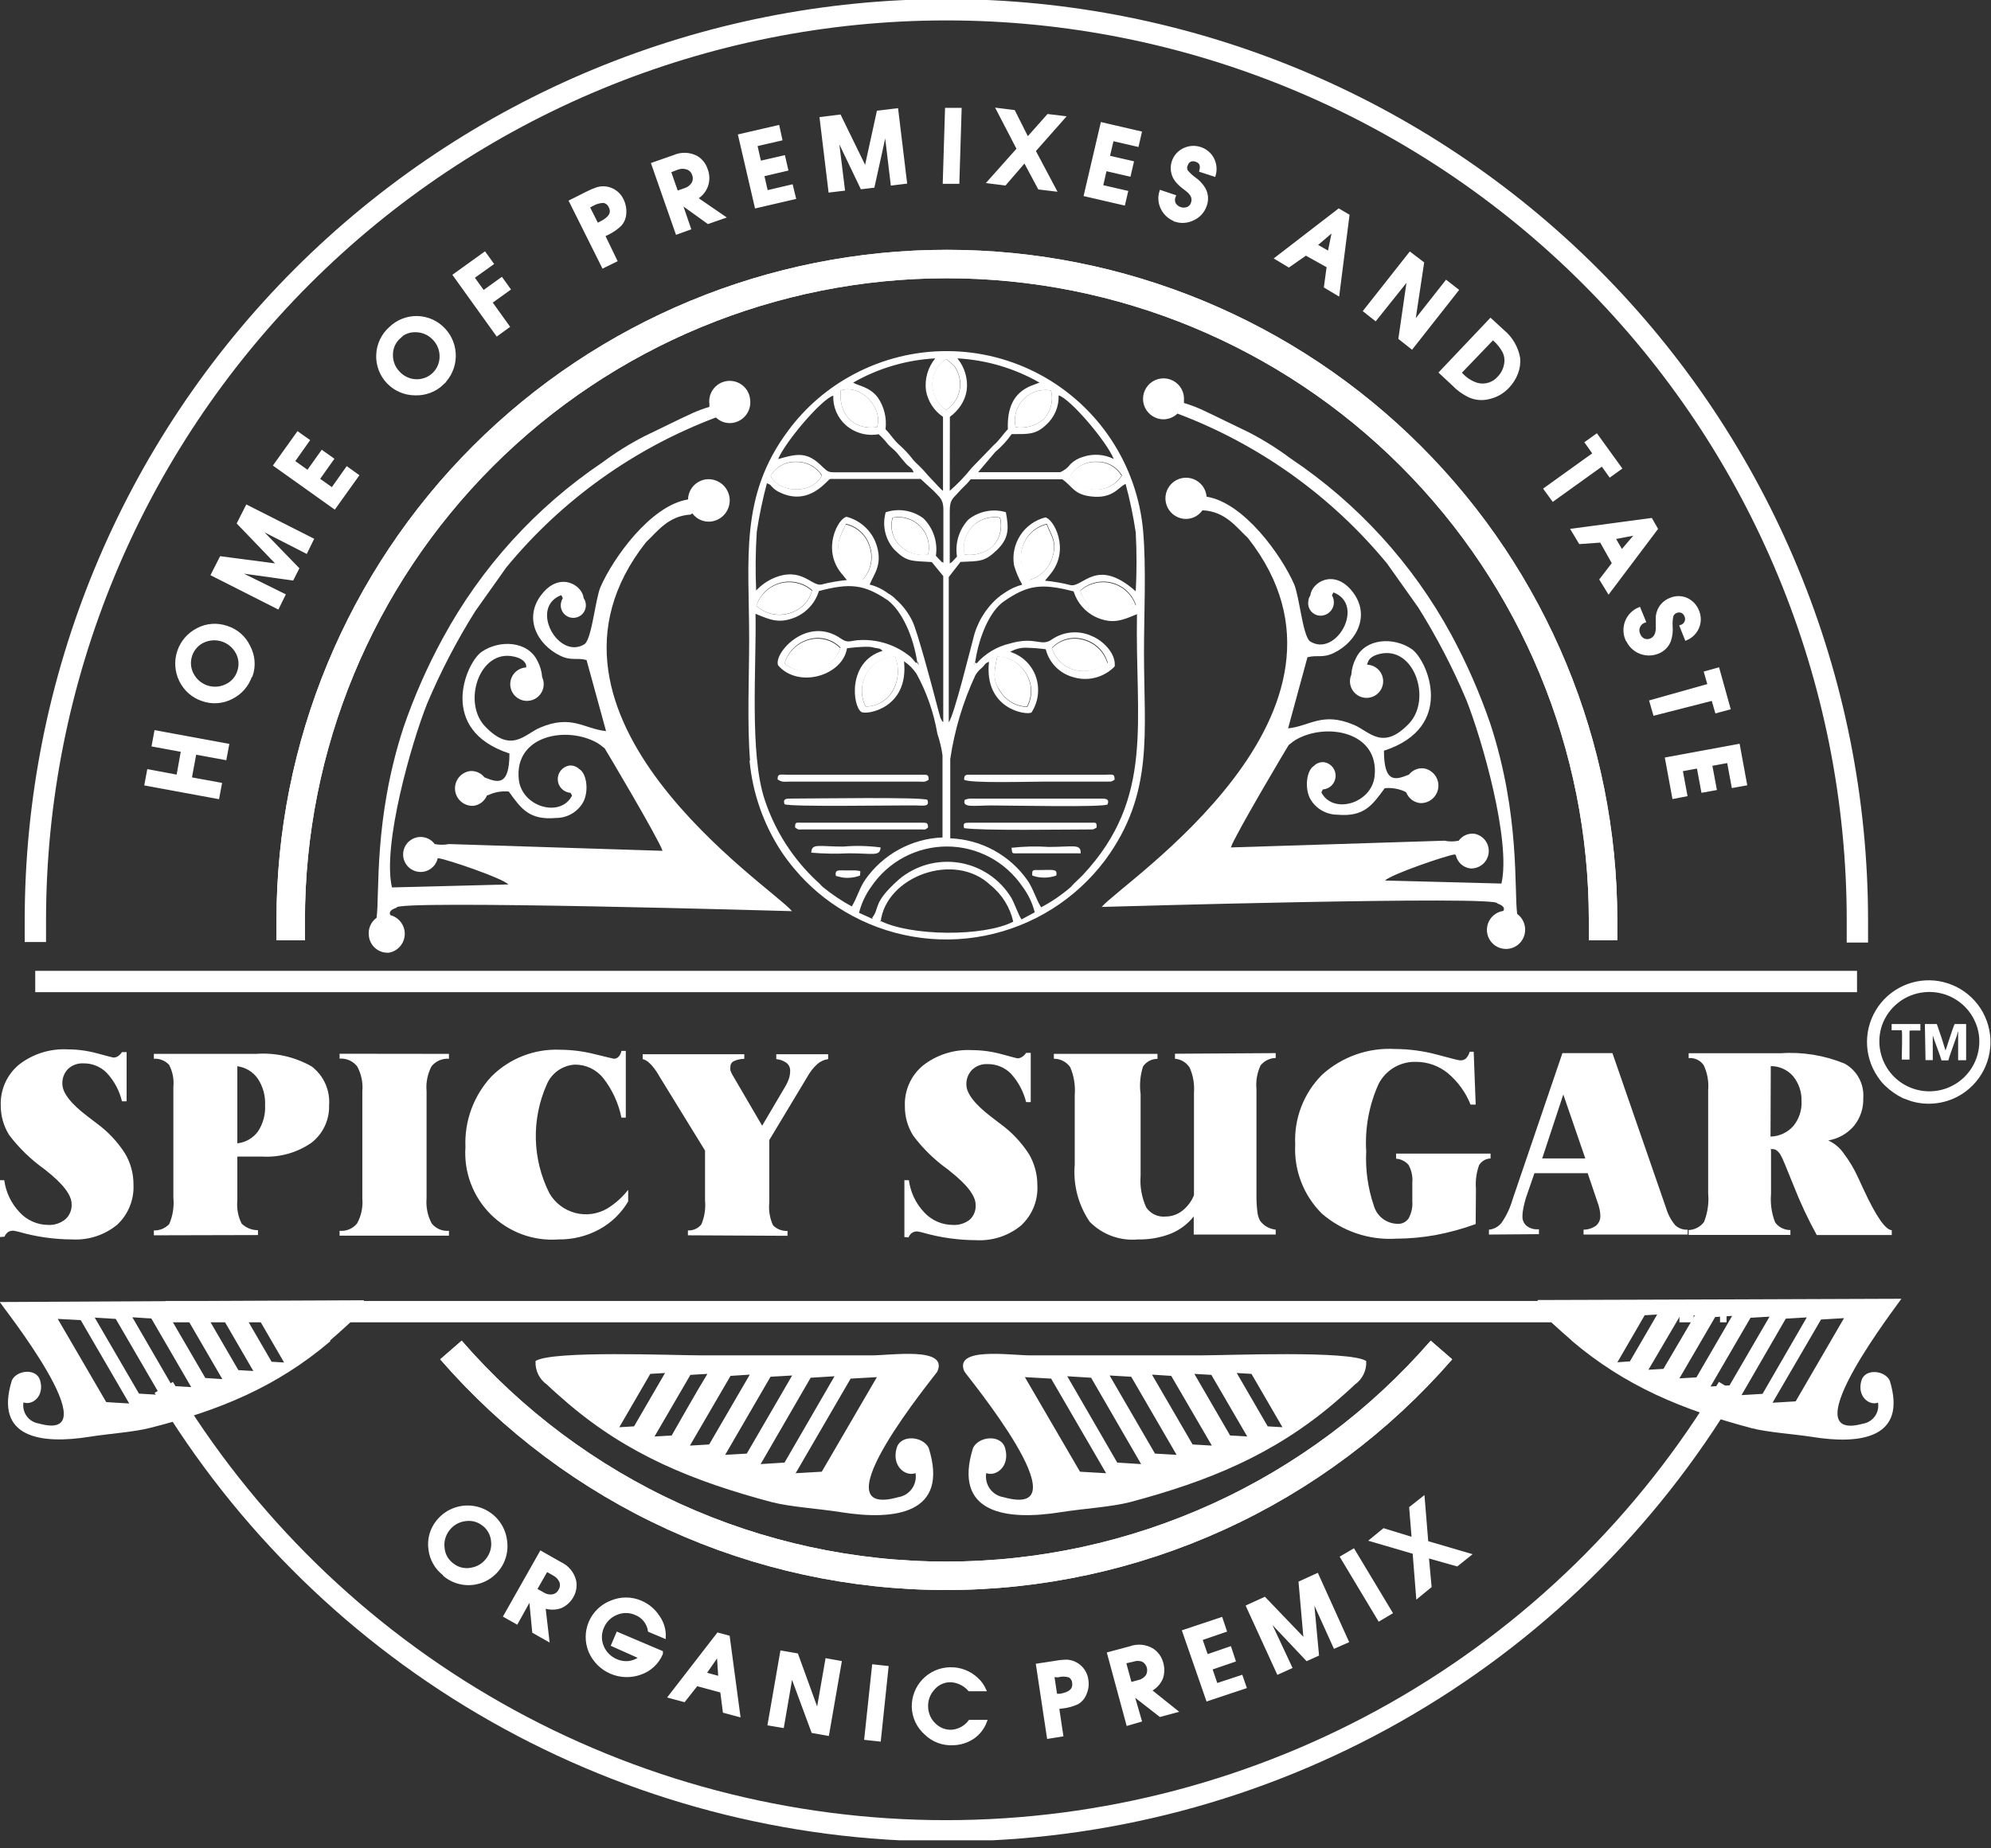 <svg xmlns="http://www.w3.org/2000/svg" fill="none" viewBox="0 0 140 130" height="130" width="140">
<rect x="0" y="0" width="140" height="130" fill="#333333" stroke="none"/>
<g clip-path="url(#clip0_392_871)">
<path stroke-miterlimit="22.93" stroke-width="2" stroke="white" d="M101.357 94.95C97.028 99.936 91.678 103.934 85.67 106.674C79.662 109.414 73.136 110.831 66.533 110.831C59.93 110.831 53.404 109.414 47.396 106.674C41.388 103.934 36.038 99.936 31.709 94.95M20.442 66.133C20.442 65.658 20.442 65.184 20.442 64.709C20.442 52.472 25.303 40.737 33.956 32.084C42.609 23.431 54.344 18.57 66.581 18.57C78.818 18.57 90.554 23.431 99.207 32.084C107.86 40.737 112.721 52.472 112.721 64.709C112.721 65.184 112.721 65.658 112.721 66.133"></path>
<path stroke-miterlimit="22.93" stroke-width="1.5" stroke="white" d="M121.509 97.578C115.821 107.088 107.764 114.961 98.124 120.428C88.485 125.894 77.593 128.768 66.511 128.768C55.429 128.768 44.537 125.894 34.898 120.428C25.258 114.961 17.201 107.088 11.513 97.578M2.487 66.256C2.487 65.755 2.487 65.254 2.487 64.745C2.487 47.755 9.236 31.461 21.25 19.448C33.263 7.435 49.557 0.686 66.546 0.686C83.536 0.686 99.829 7.435 111.843 19.448C123.856 31.461 130.605 47.755 130.605 64.745C130.605 65.263 130.605 65.773 130.605 66.291"></path>
<path fill="white" d="M124.532 80.88V83.974C124.474 84.655 124.573 85.341 124.822 85.977C124.946 86.145 125.108 86.281 125.294 86.374C125.48 86.468 125.686 86.515 125.895 86.513V86.856H118.741V86.513C118.952 86.505 119.159 86.45 119.346 86.351C119.533 86.252 119.696 86.112 119.822 85.942C120.074 85.303 120.174 84.614 120.112 83.93V76.671C120.164 76.067 120.055 75.46 119.795 74.913C119.679 74.744 119.52 74.61 119.335 74.524C119.149 74.437 118.944 74.402 118.741 74.421V74.078H125.2C126.739 73.972 128.282 74.221 129.709 74.807C130.137 75.045 130.489 75.401 130.721 75.832C130.953 76.264 131.056 76.753 131.018 77.242C131.042 77.946 130.811 78.636 130.368 79.184C129.905 79.73 129.263 80.094 128.557 80.212C128.984 80.406 129.351 80.709 129.621 81.091C130.035 81.635 130.386 82.225 130.667 82.849C130.755 83.042 130.878 83.314 131.045 83.666C131.923 85.564 132.591 86.513 133.022 86.522V86.865H127.749C127.124 85.731 126.575 84.556 126.105 83.35C125.596 82.084 125.314 81.399 125.227 81.276C125.162 81.143 125.069 81.026 124.954 80.933C124.866 80.858 124.754 80.818 124.638 80.819H124.497M124.497 79.94C124.8 79.933 125.099 79.864 125.374 79.737C125.649 79.61 125.895 79.428 126.097 79.201C126.504 78.71 126.711 78.082 126.677 77.444C126.697 76.805 126.485 76.18 126.079 75.686C125.884 75.464 125.643 75.286 125.373 75.165C125.103 75.043 124.811 74.981 124.515 74.983L124.497 79.94ZM104.697 86.83V86.487C104.868 86.471 105.033 86.42 105.184 86.339C105.335 86.257 105.468 86.146 105.576 86.013C105.922 85.517 106.183 84.968 106.349 84.387L109.864 74.069H113.38L117.15 84.958C117.279 85.401 117.498 85.814 117.792 86.171C117.909 86.28 118.048 86.365 118.199 86.419C118.35 86.474 118.51 86.497 118.67 86.487V86.83H111.35V86.487C111.664 86.486 111.971 86.387 112.228 86.206C112.334 86.114 112.416 85.999 112.468 85.869C112.52 85.739 112.541 85.598 112.527 85.459C112.524 85.32 112.507 85.181 112.475 85.046C112.439 84.872 112.389 84.702 112.325 84.536L111.64 82.515H107.896L107.289 84.272C107.21 84.536 107.158 84.773 107.114 84.984C107.073 85.172 107.052 85.364 107.052 85.556C107.048 85.68 107.071 85.804 107.122 85.918C107.172 86.033 107.247 86.134 107.342 86.215C107.562 86.386 107.837 86.474 108.115 86.461H108.212V86.803L104.697 86.83ZM108.441 81.478H111.473L109.926 76.978L108.441 81.478ZM103.765 86.092C102.848 86.427 101.904 86.685 100.944 86.865C100.031 87.031 99.104 87.116 98.176 87.12C96.273 87.238 94.399 86.607 92.955 85.362C92.316 84.729 91.818 83.968 91.494 83.129C91.169 82.29 91.027 81.392 91.075 80.493C91.03 79.589 91.175 78.686 91.501 77.841C91.826 76.997 92.325 76.23 92.964 75.59C93.655 74.963 94.464 74.48 95.344 74.169C96.224 73.858 97.156 73.726 98.088 73.779C99.085 73.783 100.078 73.916 101.041 74.174C102.051 74.447 102.588 74.579 102.658 74.579C102.81 74.592 102.962 74.545 103.08 74.447C103.206 74.313 103.296 74.15 103.343 73.972H103.625L103.765 77.69H103.405C103.061 76.825 102.505 76.06 101.788 75.466C101.163 74.961 100.385 74.685 99.582 74.684C99.042 74.665 98.508 74.799 98.041 75.072C97.574 75.344 97.194 75.743 96.945 76.222C96.268 77.715 95.967 79.35 96.067 80.986C96.004 82.279 96.186 83.573 96.603 84.8C96.704 85.157 96.916 85.472 97.209 85.701C97.501 85.93 97.858 86.061 98.228 86.074C98.386 86.091 98.545 86.064 98.689 85.998C98.833 85.931 98.956 85.827 99.046 85.696C99.251 85.323 99.342 84.899 99.309 84.475V83.183C99.347 82.75 99.255 82.316 99.046 81.935C98.936 81.806 98.802 81.701 98.651 81.626C98.5 81.55 98.335 81.506 98.167 81.495V81.135H104.811V81.478C104.647 81.483 104.487 81.529 104.346 81.612C104.205 81.695 104.087 81.812 104.003 81.952C103.814 82.478 103.739 83.039 103.783 83.596L103.765 86.092ZM89.704 74.069V74.412C89.499 74.415 89.298 74.463 89.114 74.553C88.931 74.643 88.769 74.771 88.64 74.93C88.395 75.454 88.295 76.034 88.35 76.609V84.07C88.347 84.452 88.367 84.834 88.412 85.213C88.43 85.434 88.493 85.649 88.596 85.846C88.714 86.016 88.867 86.16 89.045 86.267C89.248 86.384 89.472 86.459 89.704 86.487V86.83H83.939V85.556C83.513 86.093 82.956 86.511 82.321 86.768C81.588 87.054 80.805 87.191 80.019 87.173C79.397 87.231 78.769 87.151 78.183 86.936C77.596 86.722 77.064 86.379 76.626 85.933C75.821 84.751 75.448 83.326 75.572 81.9V77.004C75.624 76.341 75.516 75.675 75.255 75.062C75.127 74.876 74.955 74.725 74.754 74.621C74.553 74.516 74.33 74.463 74.104 74.465V74.122H81.39V74.473C81.188 74.471 80.989 74.52 80.81 74.615C80.632 74.711 80.481 74.849 80.37 75.018C80.173 75.639 80.116 76.297 80.203 76.943V82.699C80.145 83.462 80.281 84.227 80.599 84.923C80.746 85.141 80.949 85.316 81.188 85.429C81.426 85.542 81.69 85.589 81.952 85.564C82.379 85.564 82.793 85.422 83.13 85.16C83.498 84.873 83.783 84.494 83.956 84.061V76.855C84.001 76.254 83.898 75.65 83.657 75.097C83.546 74.918 83.394 74.767 83.214 74.657C83.034 74.547 82.831 74.481 82.62 74.465V74.113L89.704 74.069ZM63.593 87.006V83.007H63.91C64.021 83.858 64.399 84.652 64.991 85.274C65.248 85.551 65.559 85.772 65.905 85.923C66.252 86.075 66.625 86.153 67.003 86.153C67.43 86.179 67.852 86.047 68.19 85.784C68.332 85.652 68.444 85.489 68.515 85.308C68.586 85.127 68.616 84.932 68.603 84.738C68.603 84.1 67.987 83.3 66.757 82.339L66.678 82.269C65.737 81.606 64.907 80.799 64.217 79.878C63.823 79.256 63.619 78.532 63.628 77.795C63.606 77.253 63.709 76.713 63.93 76.218C64.151 75.722 64.484 75.285 64.903 74.939C65.878 74.177 67.095 73.794 68.33 73.858C69.034 73.86 69.734 73.954 70.413 74.139C71.134 74.333 71.512 74.438 71.564 74.438C71.674 74.431 71.781 74.395 71.872 74.333C71.985 74.26 72.081 74.164 72.153 74.052H72.478V77.514H72.153C71.968 76.767 71.6 76.079 71.081 75.51C70.866 75.292 70.608 75.121 70.324 75.006C70.04 74.891 69.735 74.835 69.429 74.842C69.233 74.832 69.036 74.862 68.852 74.93C68.668 74.998 68.499 75.103 68.357 75.238C68.222 75.376 68.117 75.54 68.047 75.719C67.978 75.899 67.945 76.091 67.952 76.284C67.952 76.908 68.55 77.672 69.71 78.56L70.378 79.07C71.156 79.641 71.823 80.35 72.347 81.161C72.741 81.829 72.947 82.591 72.944 83.367C72.972 83.895 72.884 84.422 72.685 84.911C72.486 85.4 72.181 85.839 71.793 86.197C70.905 86.925 69.775 87.292 68.629 87.225C67.381 87.221 66.139 87.047 64.938 86.707C64.794 86.665 64.647 86.633 64.498 86.61C64.365 86.606 64.233 86.643 64.121 86.716C64.015 86.798 63.933 86.907 63.883 87.032L63.593 87.006ZM48.372 86.883V86.54C48.55 86.549 48.727 86.516 48.89 86.444C49.054 86.372 49.198 86.264 49.312 86.127C49.539 85.595 49.63 85.015 49.576 84.439V80.924L46.333 75.651L46.271 75.537C45.867 74.895 45.507 74.552 45.19 74.491V74.148H52.335V74.473C52.084 74.473 51.835 74.527 51.606 74.632C51.531 74.666 51.467 74.722 51.423 74.792C51.379 74.863 51.357 74.944 51.36 75.027C51.346 75.112 51.346 75.197 51.36 75.282C51.394 75.386 51.438 75.486 51.492 75.581L53.592 79.175L55.218 76.416C55.326 76.235 55.414 76.043 55.481 75.844C55.533 75.676 55.559 75.502 55.561 75.326C55.566 75.222 55.548 75.117 55.507 75.021C55.466 74.925 55.403 74.84 55.323 74.772C55.109 74.61 54.853 74.513 54.585 74.491V74.148H58.232V74.491C57.952 74.529 57.689 74.648 57.477 74.834C57.198 75.086 56.964 75.383 56.782 75.713L54.093 80.186V84.58C54.036 85.127 54.127 85.68 54.357 86.18C54.489 86.313 54.649 86.418 54.824 86.486C55 86.554 55.188 86.584 55.376 86.575V86.918L48.372 86.883ZM44.171 84.501C43.684 85.331 42.978 86.012 42.132 86.47C41.256 86.945 40.272 87.187 39.276 87.173C38.403 87.239 37.526 87.117 36.704 86.814C35.882 86.511 35.136 86.035 34.514 85.418C33.893 84.801 33.412 84.058 33.104 83.238C32.796 82.419 32.668 81.543 32.728 80.669C32.689 79.763 32.831 78.858 33.145 78.007C33.459 77.156 33.938 76.376 34.556 75.713C35.187 75.08 35.943 74.587 36.775 74.263C37.607 73.939 38.498 73.792 39.39 73.832C40.217 73.836 41.041 73.943 41.842 74.148C42.721 74.359 43.125 74.465 43.169 74.465C43.232 74.465 43.294 74.452 43.352 74.426C43.41 74.4 43.461 74.363 43.503 74.315C43.605 74.202 43.672 74.061 43.696 73.911H44.004V78.604H43.696C43.49 77.588 43.051 76.635 42.413 75.818C42.175 75.524 41.873 75.287 41.531 75.124C41.189 74.961 40.815 74.877 40.436 74.878C40.008 74.9 39.595 75.043 39.244 75.288C38.893 75.534 38.618 75.872 38.45 76.266C37.91 77.477 37.647 78.793 37.678 80.119C37.71 81.444 38.037 82.746 38.634 83.93C38.831 84.268 39.093 84.564 39.405 84.801C39.717 85.038 40.073 85.211 40.452 85.31C40.831 85.409 41.225 85.431 41.613 85.377C42.001 85.323 42.375 85.192 42.712 84.993C43.272 84.646 43.766 84.203 44.171 83.684V84.501ZM31.568 74.122V74.465C31.337 74.449 31.106 74.488 30.893 74.58C30.681 74.672 30.493 74.813 30.346 74.992C30.062 75.532 29.94 76.142 29.995 76.749V84.29C29.943 84.898 30.068 85.509 30.355 86.048C30.499 86.228 30.684 86.37 30.896 86.46C31.108 86.551 31.339 86.587 31.568 86.566V86.909H23.878V86.566C24.11 86.589 24.344 86.553 24.559 86.462C24.774 86.372 24.962 86.229 25.109 86.048C25.403 85.511 25.531 84.9 25.478 84.29V76.749C25.534 76.14 25.405 75.527 25.109 74.992C24.962 74.81 24.773 74.666 24.559 74.573C24.345 74.48 24.111 74.439 23.878 74.456V74.113L31.568 74.122ZM10.819 86.883V86.54C11.02 86.547 11.221 86.51 11.408 86.433C11.594 86.356 11.762 86.239 11.9 86.092C12.153 85.505 12.253 84.864 12.19 84.228V76.442C12.245 75.908 12.14 75.37 11.891 74.895C11.755 74.748 11.589 74.633 11.403 74.559C11.218 74.484 11.018 74.452 10.819 74.465V74.122H18.008C19.366 74.024 20.724 74.33 21.91 75.001C22.328 75.318 22.66 75.736 22.875 76.215C23.089 76.694 23.181 77.219 23.14 77.743C23.156 78.25 23.051 78.753 22.834 79.211C22.617 79.67 22.294 80.07 21.892 80.379C20.883 81.075 19.671 81.415 18.447 81.346H16.689V84.422C16.633 84.984 16.737 85.55 16.988 86.056C17.14 86.206 17.32 86.324 17.517 86.404C17.715 86.484 17.926 86.524 18.139 86.522V86.865L10.819 86.883ZM16.689 80.414C16.976 80.383 17.253 80.293 17.502 80.15C17.752 80.006 17.969 79.812 18.139 79.579C18.5 79.031 18.675 78.381 18.64 77.725C18.671 77.069 18.492 76.419 18.131 75.871C17.965 75.632 17.751 75.43 17.503 75.279C17.255 75.127 16.977 75.03 16.689 74.992V80.414ZM-0.009 87.006V83.007H0.299C0.413 83.859 0.794 84.653 1.389 85.274C1.644 85.55 1.954 85.771 2.299 85.922C2.644 86.073 3.016 86.152 3.392 86.153C3.841 86.175 4.282 86.024 4.623 85.731C4.764 85.598 4.874 85.435 4.945 85.254C5.017 85.074 5.048 84.879 5.036 84.686C5.036 84.047 4.421 83.247 3.19 82.286L3.102 82.216C2.166 81.548 1.336 80.742 0.642 79.826C0.252 79.201 0.048 78.479 0.053 77.743C0.034 77.201 0.139 76.662 0.359 76.167C0.58 75.672 0.911 75.234 1.327 74.886C2.302 74.125 3.519 73.741 4.755 73.805C5.458 73.806 6.159 73.901 6.837 74.087C7.558 74.28 7.945 74.385 7.989 74.385C8.102 74.38 8.211 74.344 8.305 74.28C8.413 74.204 8.505 74.109 8.578 73.999H8.903V77.461H8.578C8.4 76.712 8.03 76.021 7.505 75.458C7.29 75.24 7.032 75.068 6.748 74.953C6.464 74.838 6.159 74.783 5.853 74.79C5.657 74.781 5.461 74.811 5.277 74.879C5.093 74.947 4.924 75.051 4.781 75.185C4.647 75.323 4.543 75.488 4.475 75.667C4.407 75.847 4.377 76.039 4.385 76.231C4.385 76.855 4.974 77.62 6.143 78.507L6.811 79.017C7.589 79.588 8.257 80.297 8.78 81.109C9.181 81.774 9.391 82.537 9.386 83.314C9.412 83.842 9.322 84.368 9.123 84.857C8.925 85.346 8.621 85.785 8.235 86.144C7.346 86.871 6.217 87.238 5.071 87.173C3.823 87.17 2.581 86.995 1.38 86.654C1.233 86.611 1.083 86.579 0.932 86.558C0.798 86.553 0.666 86.59 0.554 86.663C0.448 86.746 0.366 86.855 0.316 86.979L-0.009 87.006Z"></path>
<path stroke-linecap="round" stroke-miterlimit="22.93" stroke-width="0.21" stroke="white" d="M117.686 56.079L117.185 53.364L122.239 52.432L122.739 55.148L121.861 55.306L121.535 53.548L120.287 53.777L120.604 55.481L119.725 55.64L119.409 53.935L118.213 54.154L118.539 55.912L117.686 56.079ZM116.341 50.217L116.087 49.338L120.182 48.187L119.927 47.308L120.806 47.062L121.571 49.813L120.692 50.05L120.437 49.171L116.341 50.217ZM114.382 44.944C114.219 44.544 114.219 44.096 114.382 43.696C114.463 43.499 114.582 43.319 114.733 43.169C114.884 43.018 115.063 42.898 115.26 42.817L115.621 43.696C115.533 43.728 115.453 43.777 115.385 43.84C115.317 43.904 115.263 43.98 115.225 44.065C115.188 44.15 115.169 44.241 115.169 44.333C115.169 44.426 115.188 44.517 115.225 44.601C115.285 44.777 115.411 44.923 115.577 45.006C115.656 45.04 115.741 45.058 115.827 45.058C115.914 45.058 115.999 45.04 116.078 45.006C116.385 44.883 116.544 44.575 116.535 44.127C116.526 43.679 116.535 43.477 116.535 43.336C116.553 43.194 116.592 43.054 116.649 42.923C116.725 42.745 116.837 42.584 116.978 42.451C117.118 42.318 117.285 42.216 117.466 42.149C117.644 42.072 117.835 42.031 118.029 42.031C118.223 42.031 118.414 42.072 118.591 42.149C118.951 42.315 119.231 42.615 119.373 42.984C119.45 43.165 119.489 43.359 119.489 43.556C119.489 43.752 119.45 43.946 119.373 44.127C119.219 44.491 118.929 44.781 118.565 44.935L118.213 44.056C118.286 44.033 118.353 43.995 118.41 43.944C118.468 43.894 118.513 43.831 118.545 43.762C118.576 43.692 118.593 43.617 118.593 43.54C118.594 43.464 118.578 43.388 118.547 43.318C118.499 43.185 118.402 43.075 118.275 43.011C118.145 42.958 118 42.958 117.871 43.011C117.8 43.034 117.736 43.073 117.683 43.125C117.629 43.177 117.588 43.24 117.563 43.309C117.51 43.561 117.492 43.818 117.51 44.074C117.538 44.41 117.496 44.748 117.387 45.067C117.314 45.255 117.202 45.425 117.058 45.566C116.914 45.707 116.742 45.816 116.552 45.885C116.349 45.964 116.131 46.002 115.913 45.998C115.694 45.993 115.479 45.945 115.279 45.857C115.079 45.769 114.898 45.642 114.747 45.484C114.596 45.326 114.478 45.139 114.399 44.935L114.382 44.944ZM115.12 37.518L113.476 37.834L114.03 38.792L115.12 37.518ZM111.104 38.16L110.576 37.281L116.095 36.542L116.465 37.193L113.116 41.64L112.58 40.761L113.459 39.618L112.58 38.054L111.104 38.16ZM109.205 35.154L108.652 34.389L112.105 31.911L111.552 31.129L112.264 30.619L113.933 32.93L113.213 33.449L112.659 32.675L109.205 35.154ZM104.978 23.79L102.649 26.216L102.79 26.357C103.086 26.671 103.458 26.904 103.871 27.033C104.145 27.104 104.434 27.097 104.705 27.011C104.975 26.926 105.216 26.766 105.4 26.55C105.633 26.307 105.792 26.002 105.857 25.671C105.929 25.355 105.892 25.023 105.751 24.731C105.584 24.42 105.364 24.14 105.101 23.905L104.978 23.79ZM102.174 27.016L101.296 26.198L104.811 22.49L105.69 23.298C106.268 23.778 106.658 24.448 106.788 25.188C106.819 25.546 106.768 25.907 106.639 26.242C106.503 26.599 106.297 26.924 106.033 27.2C105.678 27.583 105.215 27.85 104.706 27.965C104.23 28.091 103.726 28.044 103.282 27.833C102.868 27.627 102.493 27.351 102.174 27.016ZM96.717 22.454L95.97 21.866L99.151 17.832L100.03 18.5L99.389 22.753L101.7 19.818L102.456 20.407L99.274 24.45L98.439 23.79L99.055 19.528L96.717 22.454ZM93.79 16.144L92.507 17.243L93.456 17.788L93.79 16.144ZM90.626 18.693L89.748 18.166L94.142 14.782L94.783 15.16L94.08 20.688L93.201 20.161L93.395 18.737L91.822 17.858L90.626 18.693ZM82.717 15.503C82.511 15.44 82.32 15.337 82.154 15.199C81.988 15.062 81.851 14.893 81.75 14.703C81.648 14.518 81.584 14.315 81.563 14.105C81.542 13.895 81.564 13.683 81.627 13.482L82.567 13.798C82.532 13.881 82.514 13.971 82.514 14.062C82.514 14.152 82.532 14.242 82.567 14.325C82.662 14.485 82.81 14.606 82.986 14.666C83.162 14.726 83.353 14.72 83.525 14.65C83.604 14.615 83.674 14.563 83.73 14.498C83.786 14.432 83.827 14.355 83.851 14.273C83.956 13.956 83.851 13.649 83.438 13.341C83.025 13.033 82.928 12.919 82.831 12.822C82.733 12.721 82.65 12.605 82.585 12.48C82.497 12.308 82.445 12.12 82.431 11.927C82.417 11.735 82.442 11.541 82.504 11.358C82.566 11.175 82.665 11.007 82.793 10.863C82.922 10.719 83.078 10.602 83.253 10.52C83.607 10.346 84.015 10.316 84.391 10.438C84.766 10.559 85.08 10.822 85.266 11.17C85.448 11.523 85.489 11.931 85.38 12.313L84.439 12.005C84.536 11.627 84.439 11.381 84.097 11.276C83.964 11.222 83.816 11.222 83.684 11.276C83.621 11.308 83.565 11.353 83.52 11.408C83.475 11.462 83.441 11.524 83.42 11.592C83.387 11.659 83.369 11.733 83.369 11.807C83.369 11.882 83.387 11.956 83.42 12.023C83.579 12.224 83.765 12.401 83.974 12.55C84.251 12.738 84.485 12.984 84.659 13.271C84.759 13.447 84.819 13.643 84.836 13.844C84.853 14.046 84.825 14.249 84.756 14.44C84.686 14.653 84.571 14.85 84.42 15.017C84.268 15.183 84.083 15.316 83.877 15.406C83.514 15.586 83.097 15.623 82.708 15.512L82.717 15.503ZM79.017 14.334L76.319 13.71L77.488 8.709L80.177 9.333L79.975 10.212L78.217 9.808L77.927 11.038L79.615 11.425L79.412 12.304L77.725 11.917L77.453 13.104L79.21 13.508L79.017 14.334ZM70.659 12.937L69.534 12.796L71.6 10.476L70.158 7.699L71.283 7.839L72.25 9.764L73.7 8.129L74.79 8.261L72.716 10.608L74.174 13.358L73.076 13.227L72.056 11.319L70.659 12.937ZM67.355 12.822H66.397L66.555 7.69H67.513L67.355 12.822ZM59.304 13.315L58.355 13.429L57.74 8.331L59.041 8.165L60.869 11.908L61.748 7.883L63.057 7.725L63.672 12.822L62.732 12.937L62.275 9.114L61.396 13.104L60.596 13.2L58.839 9.535L59.304 13.315ZM55.859 13.912L53.17 14.536L52.01 9.535L54.708 8.912L54.901 9.79L53.144 10.195L53.425 11.425L55.112 11.038L55.315 11.917L53.627 12.313L53.9 13.499L55.657 13.086L55.859 13.912ZM47.071 12.049L47.589 13.534L48.169 13.332C48.398 13.262 48.595 13.113 48.723 12.91C48.778 12.815 48.811 12.709 48.819 12.599C48.826 12.489 48.809 12.379 48.767 12.277C48.737 12.175 48.683 12.081 48.61 12.003C48.537 11.925 48.446 11.865 48.345 11.829C48.118 11.746 47.869 11.746 47.642 11.829L47.071 12.049ZM48.477 16.065L47.598 16.382L45.902 11.53L47.387 11.012C47.637 10.899 47.909 10.844 48.183 10.852C48.457 10.86 48.726 10.929 48.969 11.056C49.301 11.253 49.548 11.566 49.663 11.935C49.806 12.299 49.812 12.704 49.68 13.072C49.547 13.441 49.285 13.748 48.943 13.938L50.876 15.266L49.795 15.643L47.853 14.246L48.477 16.065ZM41.358 14.545L41.991 15.802L42.255 15.67C42.896 15.345 43.134 14.967 42.896 14.527C42.857 14.435 42.795 14.354 42.717 14.292C42.639 14.229 42.547 14.186 42.448 14.167C42.17 14.171 41.897 14.246 41.657 14.387L41.358 14.545ZM43.292 18.324L42.413 18.755L40.119 14.158L41.27 13.578C41.511 13.453 41.761 13.347 42.018 13.262C42.276 13.187 42.55 13.187 42.809 13.262C43.013 13.32 43.203 13.421 43.366 13.559C43.528 13.697 43.659 13.869 43.749 14.062C43.896 14.352 43.96 14.677 43.933 15.002C43.922 15.301 43.807 15.587 43.608 15.81C43.349 16.058 43.052 16.262 42.729 16.417L42.439 16.558L43.292 18.324ZM35.725 22.964L34.952 23.527L31.955 19.352L34.082 17.823L34.6 18.544L33.247 19.51L33.985 20.539L35.268 19.616L35.787 20.337L34.503 21.259L35.725 22.964ZM28.061 23.729C27.891 23.883 27.755 24.072 27.662 24.282C27.57 24.493 27.523 24.721 27.525 24.95C27.521 25.184 27.562 25.416 27.648 25.634C27.734 25.851 27.863 26.049 28.026 26.216C28.184 26.386 28.374 26.524 28.585 26.62C28.796 26.717 29.025 26.771 29.257 26.779C29.483 26.787 29.709 26.749 29.921 26.669C30.132 26.589 30.326 26.466 30.49 26.31C30.654 26.154 30.785 25.966 30.875 25.758C30.965 25.55 31.012 25.326 31.014 25.1C31.02 24.867 30.98 24.635 30.895 24.418C30.811 24.2 30.684 24.002 30.522 23.834C30.364 23.661 30.173 23.522 29.96 23.424C29.748 23.325 29.517 23.271 29.283 23.263C29.054 23.248 28.824 23.281 28.609 23.361C28.394 23.442 28.198 23.567 28.035 23.729H28.061ZM31.12 26.963C30.865 27.209 30.563 27.401 30.233 27.528C29.902 27.655 29.549 27.714 29.195 27.701C28.84 27.701 28.488 27.63 28.161 27.491C27.834 27.352 27.539 27.148 27.293 26.892C27.046 26.636 26.854 26.333 26.728 26.001C26.602 25.669 26.544 25.314 26.559 24.959C26.571 24.604 26.656 24.255 26.807 23.933C26.958 23.612 27.172 23.324 27.438 23.087C27.69 22.84 27.989 22.645 28.318 22.516C28.647 22.386 28.999 22.324 29.352 22.333C29.705 22.342 30.053 22.422 30.375 22.568C30.697 22.714 30.986 22.924 31.225 23.184C31.707 23.702 31.966 24.39 31.944 25.097C31.923 25.804 31.624 26.475 31.111 26.963H31.12ZM25.126 33.449L23.518 35.699L19.335 32.719L20.943 30.47L21.663 30.979L20.618 32.456L21.646 33.185L22.648 31.779L23.369 32.289L22.367 33.704L23.36 34.407L24.405 32.93L25.126 33.449ZM19.959 41.851L19.528 42.73L14.94 40.409L15.538 39.232L19.625 39.768L16.768 36.797L17.366 35.62L21.953 37.94L21.523 38.819L18.087 37.061L20.925 39.987L20.556 40.717L16.522 40.154L19.959 41.851ZM13.411 46.095C13.337 46.312 13.308 46.542 13.326 46.77C13.344 46.998 13.409 47.22 13.517 47.422C13.731 47.842 14.102 48.16 14.549 48.31C14.995 48.459 15.483 48.428 15.907 48.222C16.115 48.128 16.301 47.99 16.452 47.819C16.604 47.648 16.717 47.447 16.786 47.229C16.86 47.013 16.889 46.783 16.871 46.555C16.853 46.326 16.788 46.104 16.68 45.902C16.461 45.487 16.09 45.173 15.645 45.024C15.2 44.876 14.715 44.903 14.29 45.102C14.083 45.198 13.898 45.336 13.747 45.507C13.595 45.678 13.481 45.878 13.411 46.095ZM17.63 47.51C17.521 47.846 17.346 48.157 17.115 48.425C16.884 48.692 16.602 48.91 16.285 49.066C15.975 49.228 15.635 49.326 15.285 49.351C14.936 49.377 14.585 49.331 14.255 49.215C13.92 49.106 13.611 48.93 13.345 48.7C13.08 48.468 12.863 48.187 12.708 47.871C12.391 47.233 12.339 46.496 12.565 45.82C12.791 45.145 13.275 44.586 13.912 44.267C14.225 44.104 14.569 44.007 14.921 43.983C15.274 43.959 15.627 44.008 15.96 44.127C16.293 44.232 16.601 44.405 16.864 44.635C17.127 44.865 17.34 45.147 17.489 45.463C17.658 45.773 17.761 46.116 17.792 46.468C17.822 46.821 17.779 47.175 17.665 47.51H17.63ZM15.494 55.148L15.318 56.088L10.265 55.156L10.441 54.216L12.506 54.603L12.831 52.792L10.775 52.414L10.95 51.474L16.004 52.406L15.828 53.346L13.71 52.959L13.376 54.761L15.494 55.148Z"></path>
<path fill="white" d="M117.686 56.079L117.185 53.364L122.239 52.432L122.739 55.148L121.861 55.306L121.535 53.548L120.287 53.777L120.604 55.481L119.725 55.64L119.409 53.935L118.213 54.154L118.539 55.912L117.686 56.079ZM116.341 50.217L116.087 49.338L120.182 48.187L119.927 47.308L120.806 47.062L121.571 49.813L120.692 50.05L120.437 49.171L116.341 50.217ZM114.382 44.944C114.219 44.544 114.219 44.096 114.382 43.696C114.463 43.499 114.582 43.319 114.733 43.168C114.884 43.018 115.063 42.898 115.26 42.817L115.621 43.696C115.533 43.728 115.453 43.777 115.385 43.84C115.317 43.904 115.263 43.98 115.225 44.065C115.188 44.15 115.169 44.241 115.169 44.333C115.169 44.426 115.188 44.517 115.225 44.601C115.285 44.777 115.411 44.923 115.577 45.006C115.656 45.04 115.741 45.058 115.827 45.058C115.914 45.058 115.999 45.04 116.078 45.006C116.385 44.883 116.544 44.575 116.535 44.127C116.526 43.679 116.535 43.477 116.535 43.336C116.553 43.194 116.592 43.054 116.649 42.923C116.725 42.745 116.837 42.584 116.978 42.451C117.118 42.318 117.285 42.216 117.466 42.149C117.644 42.072 117.835 42.031 118.029 42.031C118.223 42.031 118.414 42.072 118.591 42.149C118.951 42.315 119.231 42.615 119.373 42.984C119.45 43.165 119.489 43.359 119.489 43.556C119.489 43.752 119.45 43.946 119.373 44.127C119.219 44.491 118.929 44.781 118.565 44.935L118.213 44.056C118.286 44.033 118.353 43.995 118.41 43.944C118.468 43.894 118.513 43.831 118.545 43.762C118.576 43.692 118.593 43.617 118.593 43.54C118.594 43.464 118.578 43.388 118.547 43.318C118.499 43.185 118.402 43.075 118.275 43.011C118.145 42.958 118 42.958 117.871 43.011C117.8 43.034 117.736 43.073 117.683 43.125C117.629 43.177 117.588 43.24 117.563 43.309C117.51 43.561 117.492 43.818 117.51 44.074C117.538 44.41 117.496 44.748 117.387 45.067C117.314 45.255 117.202 45.425 117.058 45.566C116.914 45.707 116.742 45.816 116.552 45.885C116.349 45.964 116.131 46.002 115.913 45.998C115.694 45.993 115.479 45.945 115.279 45.857C115.079 45.769 114.898 45.642 114.747 45.484C114.596 45.326 114.478 45.139 114.399 44.935L114.382 44.944ZM115.12 37.518L113.476 37.834L114.03 38.792L115.12 37.518ZM111.104 38.16L110.576 37.281L116.095 36.542L116.465 37.193L113.116 41.64L112.58 40.761L113.459 39.618L112.58 38.054L111.104 38.16ZM109.205 35.154L108.652 34.389L112.105 31.911L111.552 31.129L112.264 30.619L113.933 32.93L113.213 33.449L112.659 32.675L109.205 35.154ZM104.978 23.79L102.649 26.216L102.79 26.357C103.086 26.671 103.458 26.904 103.871 27.033C104.145 27.104 104.434 27.097 104.705 27.011C104.975 26.926 105.216 26.766 105.4 26.55C105.633 26.307 105.792 26.002 105.857 25.671C105.929 25.355 105.892 25.023 105.751 24.731C105.584 24.42 105.364 24.14 105.101 23.905L104.978 23.79ZM102.174 27.016L101.296 26.198L104.811 22.49L105.69 23.298C106.268 23.778 106.658 24.448 106.788 25.188C106.819 25.546 106.768 25.907 106.639 26.242C106.503 26.599 106.297 26.924 106.033 27.2C105.678 27.583 105.215 27.85 104.706 27.965C104.23 28.091 103.726 28.044 103.282 27.833C102.868 27.627 102.493 27.351 102.174 27.016ZM96.717 22.454L95.97 21.866L99.151 17.832L100.03 18.5L99.389 22.753L101.7 19.818L102.456 20.407L99.274 24.45L98.439 23.79L99.055 19.528L96.717 22.454ZM93.79 16.144L92.507 17.243L93.456 17.788L93.79 16.144ZM90.626 18.693L89.748 18.166L94.142 14.782L94.783 15.16L94.08 20.688L93.201 20.161L93.395 18.737L91.822 17.858L90.626 18.693ZM82.717 15.503C82.511 15.44 82.32 15.337 82.154 15.199C81.988 15.062 81.851 14.893 81.75 14.703C81.648 14.518 81.584 14.315 81.563 14.105C81.542 13.895 81.564 13.683 81.627 13.482L82.567 13.798C82.532 13.881 82.514 13.971 82.514 14.062C82.514 14.152 82.532 14.242 82.567 14.325C82.662 14.485 82.81 14.606 82.986 14.666C83.162 14.726 83.353 14.72 83.525 14.65C83.604 14.615 83.674 14.563 83.73 14.498C83.786 14.432 83.827 14.355 83.851 14.273C83.956 13.956 83.851 13.649 83.438 13.341C83.025 13.033 82.928 12.919 82.831 12.822C82.733 12.721 82.65 12.605 82.585 12.48C82.497 12.308 82.445 12.12 82.431 11.927C82.417 11.735 82.442 11.541 82.504 11.358C82.566 11.175 82.665 11.007 82.793 10.863C82.922 10.719 83.078 10.602 83.253 10.52C83.607 10.346 84.015 10.316 84.391 10.438C84.766 10.559 85.08 10.822 85.266 11.17C85.448 11.523 85.489 11.931 85.38 12.313L84.439 12.005C84.536 11.627 84.439 11.381 84.097 11.276C83.964 11.222 83.816 11.222 83.684 11.276C83.621 11.308 83.565 11.353 83.52 11.408C83.475 11.462 83.441 11.524 83.42 11.592C83.387 11.659 83.369 11.733 83.369 11.807C83.369 11.882 83.387 11.956 83.42 12.023C83.579 12.224 83.765 12.401 83.974 12.55C84.251 12.738 84.485 12.984 84.659 13.271C84.759 13.447 84.819 13.643 84.836 13.844C84.853 14.046 84.825 14.249 84.756 14.44C84.686 14.653 84.571 14.85 84.42 15.017C84.268 15.183 84.083 15.316 83.877 15.406C83.514 15.586 83.097 15.623 82.708 15.512L82.717 15.503ZM79.017 14.334L76.319 13.71L77.488 8.709L80.177 9.333L79.975 10.212L78.217 9.808L77.927 11.038L79.615 11.425L79.412 12.304L77.725 11.917L77.453 13.104L79.21 13.508L79.017 14.334ZM70.659 12.937L69.534 12.796L71.6 10.476L70.158 7.699L71.283 7.839L72.25 9.764L73.7 8.129L74.79 8.261L72.716 10.608L74.174 13.358L73.076 13.227L72.056 11.319L70.659 12.937ZM67.355 12.822H66.397L66.555 7.69H67.513L67.355 12.822ZM59.304 13.315L58.355 13.429L57.74 8.331L59.041 8.165L60.869 11.908L61.748 7.883L63.057 7.725L63.672 12.822L62.732 12.937L62.275 9.114L61.396 13.104L60.596 13.2L58.839 9.535L59.304 13.315ZM55.859 13.912L53.17 14.536L52.01 9.535L54.708 8.912L54.901 9.79L53.144 10.195L53.425 11.425L55.112 11.038L55.315 11.917L53.627 12.313L53.9 13.499L55.657 13.086L55.859 13.912ZM47.071 12.049L47.589 13.534L48.169 13.332C48.398 13.262 48.595 13.113 48.723 12.91C48.778 12.815 48.811 12.709 48.819 12.599C48.826 12.489 48.809 12.379 48.767 12.277C48.737 12.175 48.683 12.081 48.61 12.003C48.537 11.925 48.446 11.865 48.345 11.829C48.118 11.746 47.869 11.746 47.642 11.829L47.071 12.049ZM48.477 16.065L47.598 16.382L45.902 11.53L47.387 11.012C47.637 10.899 47.909 10.844 48.183 10.852C48.457 10.86 48.726 10.929 48.969 11.056C49.301 11.253 49.548 11.566 49.663 11.935C49.806 12.299 49.812 12.704 49.68 13.072C49.547 13.441 49.285 13.748 48.943 13.938L50.876 15.266L49.795 15.643L47.853 14.246L48.477 16.065ZM41.358 14.545L41.991 15.802L42.255 15.67C42.896 15.345 43.134 14.967 42.896 14.527C42.857 14.435 42.795 14.354 42.717 14.292C42.639 14.229 42.547 14.186 42.448 14.167C42.17 14.171 41.897 14.246 41.657 14.387L41.358 14.545ZM43.292 18.324L42.413 18.755L40.119 14.158L41.27 13.578C41.511 13.453 41.761 13.347 42.018 13.262C42.276 13.187 42.55 13.187 42.809 13.262C43.013 13.32 43.203 13.421 43.366 13.559C43.528 13.697 43.659 13.869 43.749 14.062C43.896 14.352 43.96 14.677 43.933 15.002C43.922 15.301 43.807 15.587 43.608 15.81C43.349 16.058 43.052 16.262 42.729 16.417L42.439 16.558L43.292 18.324ZM35.725 22.964L34.952 23.527L31.955 19.352L34.082 17.823L34.6 18.544L33.247 19.51L33.985 20.539L35.268 19.616L35.787 20.337L34.503 21.259L35.725 22.964ZM28.061 23.729C27.891 23.883 27.755 24.072 27.662 24.282C27.57 24.493 27.523 24.721 27.525 24.95C27.521 25.184 27.562 25.416 27.648 25.634C27.734 25.851 27.863 26.049 28.026 26.216C28.184 26.386 28.374 26.524 28.585 26.62C28.796 26.717 29.025 26.771 29.257 26.779C29.483 26.787 29.709 26.749 29.921 26.669C30.132 26.589 30.326 26.466 30.49 26.31C30.654 26.154 30.785 25.966 30.875 25.758C30.965 25.55 31.012 25.326 31.014 25.1C31.02 24.867 30.98 24.635 30.895 24.418C30.811 24.2 30.684 24.002 30.522 23.834C30.364 23.661 30.173 23.522 29.96 23.424C29.748 23.325 29.517 23.271 29.283 23.263C29.054 23.248 28.824 23.281 28.609 23.361C28.394 23.442 28.198 23.567 28.035 23.729H28.061ZM31.12 26.963C30.865 27.209 30.563 27.401 30.233 27.528C29.902 27.655 29.549 27.714 29.195 27.701C28.84 27.701 28.488 27.63 28.161 27.491C27.834 27.352 27.539 27.148 27.293 26.892C27.046 26.636 26.854 26.333 26.728 26.001C26.602 25.669 26.544 25.314 26.559 24.959C26.571 24.604 26.656 24.255 26.807 23.933C26.958 23.612 27.172 23.324 27.438 23.087C27.69 22.84 27.989 22.645 28.318 22.516C28.647 22.386 28.999 22.324 29.352 22.333C29.705 22.342 30.053 22.422 30.375 22.568C30.697 22.714 30.986 22.924 31.225 23.184C31.707 23.702 31.966 24.39 31.944 25.097C31.923 25.804 31.624 26.475 31.111 26.963H31.12ZM25.126 33.449L23.518 35.699L19.335 32.719L20.943 30.47L21.663 30.979L20.618 32.456L21.646 33.185L22.648 31.779L23.369 32.289L22.367 33.704L23.36 34.407L24.405 32.93L25.126 33.449ZM19.959 41.851L19.528 42.73L14.94 40.409L15.538 39.232L19.625 39.768L16.768 36.797L17.366 35.62L21.953 37.94L21.523 38.819L18.087 37.061L20.925 39.987L20.556 40.717L16.522 40.154L19.959 41.851ZM13.411 46.095C13.337 46.312 13.308 46.542 13.326 46.77C13.344 46.998 13.409 47.22 13.517 47.422C13.731 47.842 14.102 48.16 14.549 48.31C14.995 48.459 15.483 48.428 15.907 48.222C16.115 48.128 16.301 47.99 16.452 47.819C16.604 47.648 16.717 47.447 16.786 47.229C16.86 47.013 16.889 46.783 16.871 46.555C16.853 46.326 16.788 46.104 16.68 45.902C16.461 45.487 16.09 45.173 15.645 45.024C15.2 44.876 14.715 44.903 14.29 45.102C14.083 45.198 13.898 45.336 13.747 45.507C13.595 45.678 13.481 45.878 13.411 46.095ZM17.63 47.51C17.521 47.846 17.346 48.157 17.115 48.425C16.884 48.692 16.602 48.91 16.285 49.066C15.975 49.228 15.635 49.326 15.285 49.351C14.936 49.377 14.585 49.331 14.255 49.215C13.92 49.106 13.611 48.93 13.345 48.7C13.08 48.468 12.863 48.187 12.708 47.871C12.391 47.233 12.339 46.496 12.565 45.82C12.791 45.145 13.275 44.586 13.912 44.267C14.225 44.104 14.569 44.007 14.921 43.983C15.274 43.959 15.627 44.008 15.96 44.127C16.293 44.232 16.601 44.405 16.864 44.635C17.127 44.865 17.34 45.147 17.489 45.463C17.658 45.773 17.761 46.116 17.792 46.468C17.822 46.821 17.779 47.175 17.665 47.51H17.63ZM15.494 55.148L15.318 56.088L10.265 55.156L10.441 54.216L12.506 54.603L12.831 52.792L10.775 52.414L10.95 51.474L16.004 52.406L15.828 53.346L13.71 52.959L13.376 54.761L15.494 55.148Z"></path>
<path fill="white" d="M52.704 53.487C52.916 55.77 53.682 57.966 54.937 59.885C55.228 60.322 55.545 60.742 55.886 61.142C56.879 62.325 58.068 63.33 59.401 64.112C62.361 65.873 65.867 66.479 69.246 65.812C72.625 65.145 75.639 63.254 77.707 60.5C81.161 55.807 80.441 51.58 80.441 45.885C80.441 43.204 80.608 39.935 80.379 37.325C80.174 35.047 79.409 32.856 78.152 30.945C76.896 29.034 75.186 27.464 73.177 26.373C71.167 25.283 68.918 24.706 66.632 24.694C64.345 24.681 62.09 25.235 60.069 26.304C58.234 27.267 56.641 28.634 55.411 30.303C51.984 34.908 52.678 39.302 52.678 44.918C52.678 47.642 52.529 50.824 52.739 53.487M59.99 26.91C61.755 25.899 63.733 25.315 65.764 25.206C65.505 25.52 65.313 25.884 65.201 26.276C65.09 26.668 65.06 27.078 65.114 27.482C65.181 27.852 65.321 28.205 65.526 28.52C65.731 28.836 65.998 29.107 66.309 29.319V34.521C66.243 34.481 66.184 34.431 66.133 34.372L65.254 33.44C64.683 32.755 64.472 32.649 64.226 32.359C63.922 31.961 63.581 31.593 63.206 31.261C62.846 30.944 62.618 30.54 62.266 30.189C62.366 29.396 62.169 28.595 61.712 27.939C61.115 27.183 60.342 27.139 59.99 26.91ZM66.792 29.319C67.095 29.096 67.357 28.822 67.566 28.51C67.772 28.2 67.909 27.849 67.97 27.482C68.025 27.078 67.996 26.667 67.883 26.275C67.772 25.884 67.579 25.519 67.32 25.206C69.351 25.315 71.329 25.899 73.094 26.91L72.531 27.121C71.204 27.649 70.817 28.782 70.87 30.189C70.501 30.567 70.264 30.98 69.877 31.305L68.313 32.922C67.853 33.501 67.341 34.036 66.783 34.521L66.792 29.319ZM66.546 28.835C66.262 28.652 66.025 28.404 65.855 28.111C65.685 27.819 65.587 27.491 65.568 27.153C65.549 26.815 65.61 26.478 65.747 26.169C65.883 25.859 66.091 25.586 66.353 25.372C66.511 25.241 66.353 25.372 66.546 25.25L66.977 25.619C67.101 25.721 67.2 25.85 67.267 25.997C67.523 26.476 67.59 27.034 67.453 27.56C67.316 28.086 66.986 28.541 66.529 28.835H66.546ZM59.111 27.464C60.491 26.981 62.117 28.651 61.669 30.048C59.99 30.259 58.971 29.143 59.111 27.464ZM71.415 30.048C71.336 29.701 71.344 29.34 71.44 28.997C71.535 28.654 71.714 28.341 71.961 28.084C72.207 27.828 72.514 27.637 72.853 27.529C73.192 27.421 73.552 27.398 73.902 27.464C73.994 27.82 73.993 28.192 73.901 28.547C73.809 28.903 73.628 29.229 73.375 29.494C73.105 29.719 72.792 29.885 72.454 29.98C72.116 30.076 71.762 30.099 71.415 30.048ZM54.717 32.289C55.2 31.094 57.767 28.07 58.593 27.825C58.577 28.214 58.647 28.602 58.799 28.96C58.951 29.319 59.181 29.639 59.471 29.899C59.784 30.172 60.154 30.372 60.554 30.484C60.954 30.595 61.374 30.614 61.783 30.54C62.027 30.759 62.251 31 62.451 31.261C62.67 31.498 62.864 31.604 63.084 31.867C63.303 32.131 63.47 32.35 63.699 32.605C63.927 32.86 64.129 32.895 64.244 33.221H58.971C58.224 33.221 58.267 33.221 57.854 32.852C56.782 31.762 56.114 31.885 54.717 32.289ZM71.134 30.531C72.285 30.531 72.821 30.584 73.559 29.881C73.85 29.622 74.079 29.301 74.231 28.942C74.383 28.584 74.454 28.196 74.438 27.807C75.273 28.053 77.813 31.05 78.314 32.28C77.644 31.947 76.87 31.893 76.161 32.131C75.831 32.223 75.529 32.395 75.282 32.632C75.095 32.887 74.843 33.088 74.552 33.212H68.778L69.974 31.797C70.409 31.432 70.796 31.012 71.125 30.549L71.134 30.531ZM54.198 33.44C54.39 33.127 54.663 32.872 54.988 32.702C55.313 32.532 55.678 32.453 56.044 32.474C56.395 32.472 56.74 32.56 57.048 32.729C57.356 32.898 57.615 33.143 57.802 33.44C57.011 34.882 54.717 34.609 54.19 33.458L54.198 33.44ZM75.291 33.44C75.484 33.129 75.757 32.876 76.082 32.706C76.406 32.536 76.77 32.456 77.136 32.474C77.489 32.463 77.838 32.547 78.147 32.718C78.456 32.888 78.714 33.137 78.894 33.44C78.597 33.912 78.126 34.248 77.584 34.376C77.042 34.504 76.471 34.414 75.994 34.126L75.291 33.44ZM62.284 36.015C62.151 36.469 62.136 36.95 62.24 37.411C62.345 37.873 62.565 38.3 62.881 38.652C63.76 39.531 64.077 39.443 65.518 39.531L66.326 40.515V50.789C66.195 50.648 66.326 50.859 66.124 50.481C66.124 50.428 66.036 50.182 66.019 50.103C65.948 49.848 65.887 49.62 65.817 49.347C65.553 48.31 64.49 44.347 64.156 43.688C63.876 43.105 63.481 42.585 62.996 42.158C62.839 41.989 62.654 41.846 62.451 41.737C62.063 41.444 61.621 41.232 61.15 41.113C61.466 40.339 62.152 39.636 61.554 38.107C61.374 37.679 61.099 37.297 60.748 36.993C60.398 36.688 59.982 36.468 59.533 36.349C58.953 36.428 57.775 38.59 59.138 40.295L59.55 40.796C58.943 40.855 58.34 40.96 57.749 41.113C57.055 41.236 56.352 39.838 54.409 40.656C53.94 40.859 53.518 41.159 53.17 41.535C53.11 40.155 53.125 38.773 53.214 37.395C53.389 36.246 53.627 35.108 53.926 33.985C54.295 34.152 54.093 34.073 54.392 34.346C54.53 34.469 54.687 34.57 54.858 34.644C56.923 35.62 58.144 33.766 58.373 33.686H64.736L65.694 34.565C66.01 34.934 66.335 35.084 66.335 35.813C66.335 37.061 66.335 38.344 66.335 39.592C66.335 39.592 66.274 39.522 66.265 39.539C66.256 39.557 66.212 39.539 66.195 39.496L66.036 39.337L65.808 39.091C65.879 38.614 65.836 38.126 65.683 37.668C65.531 37.21 65.272 36.794 64.929 36.455C64.552 36.175 64.113 35.99 63.649 35.917C63.186 35.843 62.711 35.883 62.266 36.033L62.284 36.015ZM67.311 39.126L66.986 39.478C66.927 39.539 66.859 39.589 66.783 39.627C66.783 38.406 66.783 37.167 66.783 35.945C66.783 35.128 67.012 35.066 67.372 34.653C67.733 34.24 67.97 34.082 68.251 33.713H74.702C75.414 34.205 75.502 34.776 76.723 34.917C78.261 35.101 78.639 34.249 79.149 34.038C79.452 35.16 79.689 36.298 79.861 37.448C79.935 38.827 79.935 40.208 79.861 41.587C77.127 39.17 76.178 41.306 75.291 41.157C74.696 41.004 74.091 40.899 73.48 40.84L73.849 40.392C75.308 38.634 74.052 36.455 73.498 36.393C72.778 36.577 72.153 37.023 71.747 37.645C71.34 38.266 71.181 39.017 71.301 39.75C71.436 40.23 71.631 40.69 71.881 41.121C71.433 41.239 71.011 41.435 70.633 41.701C70.457 41.812 70.289 41.935 70.132 42.071C69.268 42.836 68.669 43.854 68.418 44.98C68.269 45.498 67.082 50.358 66.713 50.797V40.585L67.539 39.522C68.893 39.46 69.227 39.522 70.079 38.705C70.932 37.887 70.958 37.219 70.729 36.024C70.281 35.892 69.807 35.87 69.348 35.961C68.889 36.051 68.458 36.251 68.093 36.543C67.769 36.888 67.529 37.303 67.391 37.755C67.252 38.207 67.219 38.685 67.293 39.153L67.311 39.126ZM65.245 38.986C64.889 39.047 64.522 39.022 64.177 38.913C63.832 38.805 63.517 38.616 63.259 38.362C63.008 38.11 62.829 37.795 62.741 37.45C62.653 37.106 62.659 36.744 62.758 36.402C63.111 36.332 63.476 36.351 63.819 36.459C64.162 36.566 64.473 36.759 64.722 37.018C64.972 37.277 65.152 37.594 65.246 37.941C65.341 38.288 65.347 38.654 65.263 39.003L65.245 38.986ZM67.838 38.986C67.759 38.639 67.767 38.278 67.863 37.935C67.958 37.592 68.137 37.279 68.384 37.022C68.631 36.766 68.937 36.575 69.276 36.467C69.615 36.358 69.975 36.336 70.325 36.402C70.418 36.757 70.419 37.13 70.327 37.486C70.234 37.841 70.052 38.167 69.798 38.432C69.528 38.662 69.212 38.832 68.871 38.93C68.53 39.029 68.172 39.054 67.82 39.003L67.838 38.986ZM60.667 40.743C60.303 40.636 59.97 40.442 59.696 40.179C59.422 39.916 59.216 39.591 59.093 39.232C58.707 38.098 59.19 37.597 59.48 36.841C59.864 36.927 60.218 37.11 60.509 37.373C60.8 37.637 61.018 37.971 61.141 38.344C61.297 38.757 61.333 39.205 61.246 39.637C61.159 40.069 60.952 40.468 60.649 40.787L60.667 40.743ZM72.417 40.743C72.14 40.439 71.947 40.068 71.857 39.666C71.767 39.264 71.783 38.846 71.904 38.452C72.024 38.059 72.245 37.703 72.545 37.421C72.844 37.138 73.212 36.939 73.612 36.841C73.893 37.606 74.385 38.089 73.99 39.232C73.874 39.602 73.667 39.938 73.39 40.209C73.112 40.481 72.772 40.679 72.399 40.787L72.417 40.743ZM53.205 42.563C53.332 42.183 53.55 41.841 53.842 41.566C54.133 41.291 54.487 41.093 54.873 40.989C55.26 40.884 55.666 40.877 56.056 40.968C56.445 41.058 56.807 41.244 57.107 41.508C57.017 41.883 56.829 42.228 56.564 42.509C56.299 42.789 55.965 42.996 55.596 43.108C55.187 43.251 54.746 43.28 54.322 43.192C53.898 43.104 53.505 42.901 53.188 42.607L53.205 42.563ZM75.985 41.508C76.285 41.244 76.645 41.058 77.035 40.967C77.424 40.876 77.829 40.884 78.215 40.988C78.601 41.093 78.955 41.291 79.245 41.566C79.535 41.841 79.753 42.183 79.878 42.563C79.564 42.851 79.178 43.05 78.76 43.138C78.343 43.226 77.909 43.2 77.505 43.064C77.144 42.959 76.814 42.766 76.545 42.502C76.277 42.239 76.078 41.912 75.967 41.552L75.985 41.508ZM64.516 46.535L64.613 46.755L64.41 46.623C64.27 46.482 64.165 46.315 63.998 46.175C63.031 45.39 61.815 44.978 60.57 45.015C59.823 45.015 59.691 45.287 59.164 44.936C56.747 43.222 54.357 45.981 54.717 46.799C56.132 48.442 59.243 47.537 59.559 45.595C59.991 45.537 60.425 45.502 60.86 45.489C61.053 45.489 61.273 45.489 61.449 45.551C62.011 45.63 61.923 45.674 62.055 45.779C59.577 46.535 59.946 49.681 60.57 50.077C60.93 50.297 63.918 49.831 63.567 46.509C63.914 46.741 64.213 47.04 64.446 47.388C65.165 48.703 65.661 50.128 65.913 51.606C66.08 52.101 66.201 52.61 66.274 53.126V58.9C65.2 58.942 64.151 59.232 63.209 59.748C62.267 60.263 61.457 60.99 60.842 61.871C60.438 62.442 60.245 63.198 59.893 63.752C59.172 63.36 58.489 62.901 57.854 62.381C57.67 62.214 57.652 62.152 57.468 62.003C55.774 60.431 54.504 58.457 53.776 56.264C52.687 53.021 53.197 46.887 53.126 43.169C54.128 43.582 54.778 43.898 55.947 43.406C56.336 43.236 56.683 42.984 56.965 42.667C57.248 42.35 57.458 41.975 57.582 41.57C59.77 40.99 60.763 41.095 62.424 42.22C63.435 42.993 64.226 44.769 64.498 46.579L64.516 46.535ZM68.682 46.623L68.497 46.764L68.576 46.535C68.84 44.777 69.596 42.976 70.598 42.29C72.267 41.139 73.234 41.007 75.493 41.596C75.615 41.99 75.818 42.355 76.088 42.667C76.359 42.979 76.692 43.231 77.066 43.406C78.244 43.934 78.938 43.617 79.948 43.196C79.808 50.727 81.214 56.097 76.161 61.519C75.853 61.845 75.625 62.012 75.282 62.398C74.647 62.947 73.951 63.422 73.208 63.813C72.856 63.26 72.654 62.504 72.259 61.932C71.644 61.05 70.832 60.323 69.888 59.807C68.944 59.292 67.893 59.002 66.819 58.962V53.381C67.12 51.35 67.712 49.373 68.576 47.511C68.691 47.308 68.843 47.129 69.025 46.983C69.306 46.737 69.192 46.684 69.543 46.544C69.174 49.875 72.18 50.332 72.531 50.112C72.782 49.725 72.937 49.284 72.983 48.826C73.028 48.367 72.964 47.904 72.795 47.475C72.641 47.091 72.403 46.745 72.1 46.464C71.795 46.183 71.433 45.973 71.037 45.85C71.397 45.634 71.814 45.533 72.232 45.56C72.667 45.571 73.102 45.607 73.533 45.665C73.65 46.129 73.887 46.553 74.22 46.896C74.553 47.238 74.971 47.487 75.431 47.616C75.944 47.78 76.493 47.797 77.014 47.664C77.536 47.532 78.011 47.257 78.384 46.869C78.472 45.911 77.505 45.05 76.846 44.769C76.394 44.546 75.891 44.447 75.388 44.48C74.885 44.514 74.4 44.681 73.981 44.962C73.19 45.533 72.856 44.725 71.011 45.261C70.1 45.472 69.279 45.964 68.664 46.667L68.682 46.623ZM55.183 46.623C55.294 46.245 55.496 45.9 55.77 45.617C56.044 45.334 56.382 45.121 56.756 44.997C57.158 44.853 57.593 44.828 58.009 44.924C58.425 45.021 58.805 45.235 59.102 45.542C58.982 45.898 58.781 46.221 58.514 46.485C58.247 46.748 57.922 46.946 57.564 47.062C57.164 47.205 56.734 47.245 56.315 47.177C55.896 47.109 55.5 46.937 55.165 46.676L55.183 46.623ZM73.981 45.542C74.279 45.235 74.658 45.021 75.074 44.924C75.49 44.828 75.925 44.853 76.328 44.997C76.701 45.117 77.04 45.327 77.313 45.609C77.586 45.891 77.785 46.237 77.892 46.614C76.363 47.678 74.526 47.229 73.964 45.595L73.981 45.542ZM60.869 49.699C60.684 49.337 60.593 48.934 60.605 48.528C60.617 48.122 60.731 47.725 60.937 47.375C61.143 47.024 61.434 46.731 61.783 46.523C62.132 46.315 62.528 46.198 62.934 46.184C63.087 46.565 63.155 46.975 63.132 47.385C63.109 47.795 62.997 48.195 62.802 48.556C62.609 48.9 62.328 49.187 61.989 49.387C61.65 49.588 61.263 49.695 60.869 49.699ZM70.158 46.184C70.553 46.195 70.939 46.305 71.281 46.503C71.624 46.7 71.911 46.98 72.118 47.317C72.356 47.67 72.492 48.081 72.512 48.505C72.533 48.93 72.436 49.352 72.232 49.725C71.848 49.715 71.473 49.609 71.14 49.418C70.807 49.226 70.527 48.954 70.325 48.627C69.71 47.739 69.974 46.974 70.132 46.113L70.158 46.184ZM61.37 64.639L60.403 64.2C60.574 63.528 60.873 62.896 61.282 62.337C61.871 61.474 62.661 60.768 63.585 60.28C64.508 59.792 65.537 59.537 66.581 59.537C67.626 59.537 68.654 59.792 69.578 60.28C70.502 60.768 71.292 61.474 71.881 62.337C72.293 62.881 72.591 63.503 72.76 64.165L71.828 64.666C71.643 64.42 71.318 63.488 71.107 63.136C70.711 62.487 70.178 61.931 69.546 61.507C68.914 61.082 68.197 60.8 67.446 60.679C66.694 60.558 65.925 60.601 65.192 60.805C64.459 61.009 63.778 61.37 63.198 61.862C61.299 63.558 61.897 63.84 61.326 64.551L61.37 64.639ZM61.923 64.841C62.292 61.642 67.117 59.858 69.64 62.249C70.453 62.899 71.02 63.808 71.248 64.824C69.165 65.896 64.024 65.852 61.88 64.754L61.923 64.841Z" clip-rule="evenodd" fill-rule="evenodd"></path>
<path fill="white" d="M70.132 46.113C69.974 46.992 69.71 47.739 70.299 48.556C70.495 48.891 70.773 49.172 71.106 49.372C71.439 49.571 71.818 49.684 72.206 49.699C72.409 49.325 72.506 48.903 72.486 48.478C72.466 48.054 72.329 47.643 72.092 47.29C71.885 46.954 71.597 46.674 71.255 46.476C70.913 46.278 70.527 46.168 70.132 46.157" clip-rule="evenodd" fill-rule="evenodd"></path>
<path fill="white" d="M55.165 46.675C55.493 46.943 55.883 47.123 56.3 47.2C56.716 47.276 57.145 47.247 57.547 47.115C57.904 46.999 58.229 46.801 58.496 46.537C58.763 46.273 58.965 45.95 59.085 45.594C58.787 45.288 58.408 45.073 57.992 44.977C57.575 44.88 57.14 44.905 56.738 45.049C56.364 45.173 56.026 45.386 55.752 45.669C55.478 45.952 55.277 46.298 55.165 46.675Z" clip-rule="evenodd" fill-rule="evenodd"></path>
<path fill="white" d="M53.188 42.606C53.502 42.895 53.888 43.093 54.306 43.181C54.723 43.27 55.157 43.244 55.561 43.107C55.928 43.002 56.262 42.803 56.53 42.531C56.798 42.258 56.991 41.921 57.09 41.552C56.789 41.288 56.428 41.102 56.038 41.011C55.648 40.921 55.242 40.928 54.856 41.032C54.469 41.137 54.115 41.335 53.824 41.61C53.533 41.884 53.314 42.227 53.188 42.606Z" clip-rule="evenodd" fill-rule="evenodd"></path>
<path fill="white" d="M60.649 40.787C60.941 40.47 61.14 40.078 61.224 39.654C61.307 39.231 61.273 38.793 61.124 38.388C61.001 38.015 60.783 37.681 60.492 37.417C60.2 37.154 59.846 36.971 59.463 36.885C59.173 37.641 58.689 38.142 59.076 39.276C59.198 39.635 59.405 39.96 59.678 40.223C59.952 40.486 60.285 40.68 60.649 40.787Z" clip-rule="evenodd" fill-rule="evenodd"></path>
<path fill="white" d="M60.869 49.699C61.266 49.692 61.654 49.581 61.994 49.376C62.333 49.17 62.612 48.878 62.802 48.53C62.997 48.168 63.109 47.768 63.132 47.358C63.155 46.948 63.087 46.538 62.934 46.157C62.528 46.171 62.132 46.288 61.783 46.496C61.434 46.705 61.143 46.997 60.937 47.348C60.731 47.698 60.617 48.095 60.605 48.501C60.593 48.907 60.684 49.31 60.869 49.672" clip-rule="evenodd" fill-rule="evenodd"></path>
<path fill="white" d="M75.967 41.552C76.07 41.918 76.263 42.252 76.529 42.524C76.795 42.796 77.124 42.996 77.488 43.107C77.892 43.244 78.325 43.27 78.743 43.182C79.16 43.093 79.546 42.895 79.861 42.606C79.735 42.227 79.518 41.885 79.228 41.61C78.937 41.335 78.584 41.136 78.198 41.032C77.812 40.927 77.406 40.92 77.017 41.011C76.628 41.102 76.267 41.288 75.967 41.552Z" clip-rule="evenodd" fill-rule="evenodd"></path>
<path fill="white" d="M72.399 40.787C72.764 40.681 73.097 40.488 73.371 40.225C73.645 39.961 73.852 39.636 73.972 39.276C74.368 38.133 73.876 37.65 73.594 36.885C73.194 36.983 72.827 37.182 72.527 37.465C72.228 37.747 72.007 38.102 71.886 38.496C71.766 38.89 71.749 39.308 71.839 39.71C71.929 40.111 72.122 40.483 72.399 40.787Z" clip-rule="evenodd" fill-rule="evenodd"></path>
<path fill="white" d="M73.964 45.594C74.526 47.229 76.363 47.677 77.874 46.666C77.767 46.289 77.568 45.944 77.295 45.662C77.022 45.38 76.684 45.169 76.31 45.049C75.908 44.905 75.473 44.88 75.057 44.977C74.641 45.073 74.261 45.288 73.964 45.594Z" clip-rule="evenodd" fill-rule="evenodd"></path>
<path fill="white" d="M55.165 56.562C55.561 56.765 62.829 56.633 64.411 56.65C64.92 56.65 65.395 56.773 65.21 56.255C64.762 56.044 57.301 56.167 55.648 56.167C55.288 56.167 55.033 56.167 55.165 56.562Z" clip-rule="evenodd" fill-rule="evenodd"></path>
<path fill="white" d="M67.838 56.255C67.627 56.844 68.523 56.65 69.701 56.65C71.081 56.65 77.681 56.8 77.883 56.571C78.024 56.193 77.769 56.167 77.409 56.167H68.444C68.093 56.167 68.102 56.167 67.838 56.255Z" clip-rule="evenodd" fill-rule="evenodd"></path>
<path fill="white" d="M67.794 54.84C68.181 55.104 72.373 54.972 73.55 54.972H77.883C78.244 54.972 78.121 54.972 78.375 54.84C78.375 54.383 78.226 54.489 77.699 54.489H68.357C67.97 54.489 67.785 54.436 67.794 54.84Z" clip-rule="evenodd" fill-rule="evenodd"></path>
<path fill="white" d="M59.111 27.464C58.971 29.143 59.99 30.259 61.669 30.048C62.117 28.651 60.491 26.981 59.111 27.464Z" clip-rule="evenodd" fill-rule="evenodd"></path>
<path fill="white" d="M54.19 33.458C54.673 34.609 57.011 34.881 57.784 33.458C57.597 33.16 57.338 32.916 57.031 32.747C56.723 32.578 56.377 32.489 56.026 32.491C55.66 32.47 55.295 32.549 54.97 32.719C54.645 32.89 54.372 33.145 54.181 33.458" clip-rule="evenodd" fill-rule="evenodd"></path>
<path fill="white" d="M54.717 54.84C55.016 55.042 55.191 54.972 55.596 54.972H64.551C64.912 54.972 65.017 55.042 65.298 54.84C65.298 54.48 65.219 54.489 64.832 54.489H55.358C54.893 54.489 54.655 54.383 54.682 54.84" clip-rule="evenodd" fill-rule="evenodd"></path>
<path fill="white" d="M66.529 28.835C66.983 28.538 67.309 28.082 67.443 27.556C67.576 27.03 67.507 26.473 67.249 25.996C67.183 25.85 67.083 25.72 66.959 25.618L66.529 25.249C66.3 25.372 66.529 25.249 66.335 25.372C66.073 25.586 65.866 25.859 65.729 26.168C65.593 26.478 65.532 26.815 65.55 27.153C65.569 27.49 65.668 27.819 65.838 28.111C66.008 28.403 66.245 28.651 66.529 28.835Z" clip-rule="evenodd" fill-rule="evenodd"></path>
<path fill="white" d="M75.273 33.457L75.959 34.143C76.435 34.431 77.006 34.521 77.549 34.393C78.091 34.265 78.562 33.929 78.859 33.457C78.679 33.154 78.421 32.905 78.112 32.735C77.802 32.565 77.454 32.48 77.101 32.491C76.735 32.473 76.371 32.553 76.047 32.723C75.722 32.893 75.449 33.147 75.255 33.457" clip-rule="evenodd" fill-rule="evenodd"></path>
<path fill="white" d="M67.82 39.003C68.168 39.053 68.522 39.03 68.859 38.934C69.197 38.839 69.511 38.674 69.78 38.449C70.035 38.184 70.217 37.859 70.309 37.503C70.401 37.148 70.401 36.775 70.308 36.419C69.958 36.353 69.597 36.376 69.258 36.484C68.92 36.592 68.613 36.783 68.366 37.04C68.12 37.296 67.941 37.609 67.845 37.952C67.75 38.295 67.741 38.656 67.82 39.003Z" clip-rule="evenodd" fill-rule="evenodd"></path>
<path fill="white" d="M71.415 30.047C71.762 30.098 72.116 30.075 72.454 29.98C72.792 29.884 73.105 29.719 73.375 29.494C73.628 29.228 73.809 28.902 73.901 28.547C73.993 28.192 73.994 27.819 73.902 27.464C73.552 27.398 73.192 27.42 72.853 27.529C72.514 27.637 72.207 27.828 71.961 28.084C71.714 28.34 71.535 28.654 71.44 28.997C71.344 29.34 71.336 29.701 71.415 30.047Z" clip-rule="evenodd" fill-rule="evenodd"></path>
<path fill="white" d="M65.263 39.003C65.342 38.656 65.334 38.295 65.238 37.952C65.143 37.609 64.964 37.296 64.717 37.04C64.47 36.783 64.164 36.592 63.825 36.484C63.486 36.376 63.126 36.353 62.776 36.419C62.676 36.761 62.67 37.123 62.758 37.468C62.846 37.812 63.025 38.127 63.277 38.379C63.535 38.633 63.849 38.822 64.195 38.93C64.54 39.039 64.906 39.064 65.263 39.003Z" clip-rule="evenodd" fill-rule="evenodd"></path>
<path fill="white" d="M67.82 58.25C69.139 58.434 74.851 58.338 76.609 58.338C76.978 58.338 76.855 58.338 77.11 58.206C77.11 57.81 77.11 57.863 76.609 57.863H68.234C67.803 57.863 67.706 57.863 67.794 58.25" clip-rule="evenodd" fill-rule="evenodd"></path>
<path fill="white" d="M55.912 58.206C56.176 58.373 56.044 58.338 56.413 58.338H64.788C65.122 58.338 65.008 58.382 65.254 58.206C65.254 57.854 65.175 57.863 64.788 57.863H56.413C55.965 57.863 55.895 57.802 55.912 58.206Z" clip-rule="evenodd" fill-rule="evenodd"></path>
<path fill="white" d="M59.691 60.016C61.449 60.016 61.862 60.254 61.923 59.603C61.049 59.487 60.165 59.467 59.287 59.542C57.529 59.542 57.072 59.296 57.046 59.972C57.923 60.045 58.803 60.06 59.682 60.016" clip-rule="evenodd" fill-rule="evenodd"></path>
<path fill="white" d="M71.125 59.603C71.178 60.096 71.125 60.016 71.722 60.016H75.994C75.994 59.322 75.519 59.568 73.744 59.568C72.865 59.51 71.983 59.531 71.107 59.63" clip-rule="evenodd" fill-rule="evenodd"></path>
<path fill="white" d="M72.584 61.581C73.129 61.774 73.725 61.774 74.271 61.581C74.385 61.08 74.034 61.194 73.076 61.194C72.663 61.194 72.557 61.132 72.584 61.545" clip-rule="evenodd" fill-rule="evenodd"></path>
<path fill="white" d="M59.199 61.712C59.628 61.779 60.067 61.733 60.473 61.581C60.473 61.238 60.623 61.273 60.175 61.22C60.051 61.22 59.647 61.22 59.498 61.22C59.014 61.22 58.672 61.132 58.777 61.607L59.199 61.712Z" clip-rule="evenodd" fill-rule="evenodd"></path>
<path fill="white" d="M64.384 46.666L64.595 46.807L64.49 46.587L64.384 46.666Z" clip-rule="evenodd" fill-rule="evenodd"></path>
<path fill="white" d="M68.664 46.666L68.559 46.587L68.48 46.816L68.664 46.666Z" clip-rule="evenodd" fill-rule="evenodd"></path>
<path stroke-miterlimit="22.93" stroke-width="1.5" stroke="white" d="M110.647 92.252H11.653M119.092 92.252H118.09M121.404 92.252H120.947M2.478 69.033H130.579"></path>
<path fill="white" d="M48.565 36.191C46.992 36.288 46.254 37.351 45.419 38.142C35.795 50.393 54.286 62.372 55.692 64.085C55.692 64.085 27.569 63.268 27.886 63.84C27.402 64.006 27.35 64.191 27.455 64.367C27.751 64.445 28.012 64.622 28.194 64.868C28.377 65.114 28.471 65.414 28.461 65.72C28.451 66.026 28.337 66.32 28.138 66.553C27.94 66.786 27.668 66.945 27.367 67.003C27.194 67.019 27.019 67 26.853 66.948C26.687 66.896 26.533 66.811 26.4 66.7C26.267 66.588 26.157 66.451 26.078 66.296C25.998 66.141 25.949 65.973 25.935 65.799C25.905 65.561 25.94 65.32 26.036 65.101C26.132 64.881 26.285 64.691 26.48 64.551C26.708 62.882 26.26 57.626 28.369 51.175C29.111 49.01 30.034 46.911 31.129 44.9C33.824 39.923 37.683 35.671 42.378 32.509C43.299 31.823 44.275 31.215 45.296 30.689C46.605 30.065 47.493 29.608 48.714 29.046C49.094 28.877 49.484 28.733 49.883 28.615C49.878 28.551 49.878 28.486 49.883 28.422C49.857 28.231 49.87 28.037 49.92 27.851C49.971 27.665 50.058 27.491 50.177 27.34C50.296 27.188 50.444 27.062 50.612 26.968C50.781 26.875 50.966 26.816 51.158 26.795C51.349 26.775 51.543 26.793 51.727 26.848C51.912 26.904 52.083 26.996 52.231 27.119C52.38 27.242 52.502 27.393 52.591 27.564C52.679 27.735 52.733 27.922 52.748 28.114C52.773 28.306 52.759 28.5 52.708 28.686C52.657 28.871 52.57 29.045 52.452 29.197C52.333 29.349 52.186 29.476 52.018 29.571C51.85 29.666 51.665 29.726 51.474 29.749C51.268 29.773 51.06 29.75 50.864 29.683C50.667 29.616 50.489 29.507 50.34 29.362C44.589 31.527 39.507 35.163 35.602 39.908L33.414 42.993C32.114 45.067 30.982 47.242 30.03 49.497C28.914 52.309 26.875 59.437 27.561 62.416L35.743 62.205C35.382 61.783 31.463 60.447 30.856 60.368H30.777C30.715 60.642 30.562 60.887 30.342 61.061C30.122 61.236 29.849 61.33 29.568 61.328C29.287 61.326 29.016 61.228 28.798 61.05C28.581 60.873 28.431 60.626 28.373 60.351C28.315 60.076 28.353 59.79 28.48 59.54C28.608 59.289 28.817 59.09 29.073 58.975C29.329 58.86 29.617 58.836 29.888 58.907C30.16 58.978 30.399 59.14 30.566 59.366C30.897 59.431 31.237 59.431 31.568 59.366L46.587 59.841C46.324 59.015 42.536 52.643 42.519 52.634L42.325 52.485L42.237 52.414L42.053 52.283C39.908 51.017 36.138 51.694 36.481 54.831C36.692 56.756 39.416 57.547 40.225 55.956C40.193 55.89 40.158 55.825 40.119 55.763C39.884 55.747 39.663 55.645 39.497 55.477C39.331 55.31 39.233 55.087 39.22 54.852C39.207 54.616 39.281 54.384 39.427 54.199C39.573 54.014 39.782 53.889 40.014 53.847C40.145 53.831 40.277 53.845 40.402 53.888C40.527 53.931 40.64 54.001 40.734 54.093C41.297 54.427 41.429 55.798 40.937 56.536C40.738 56.842 40.466 57.094 40.145 57.267C39.824 57.441 39.465 57.531 39.1 57.529C37.202 57.705 36.63 56.853 35.778 55.675C35.277 55.622 34.772 55.711 34.319 55.93H34.249C34.17 56.129 34.04 56.303 33.872 56.434C33.703 56.566 33.502 56.649 33.291 56.677C32.976 56.694 32.667 56.59 32.426 56.386C32.186 56.182 32.033 55.894 32 55.58C31.966 55.267 32.054 54.953 32.245 54.702C32.436 54.452 32.716 54.284 33.027 54.234C33.223 54.214 33.421 54.243 33.602 54.32C33.783 54.397 33.942 54.518 34.064 54.673C34.943 55.025 35.822 55.376 35.822 52.995C30.724 51.334 32.772 46.614 33.862 45.849C35.136 44.971 37.105 45.085 37.782 46.465C37.977 46.826 38.093 47.224 38.124 47.634C38.182 47.761 38.218 47.898 38.23 48.038C38.246 48.268 38.193 48.498 38.08 48.699C37.966 48.9 37.795 49.063 37.589 49.168C37.384 49.273 37.151 49.315 36.922 49.289C36.692 49.263 36.476 49.17 36.298 49.022C36.121 48.873 35.992 48.676 35.926 48.455C35.86 48.233 35.861 47.997 35.928 47.776C35.995 47.555 36.126 47.359 36.304 47.212C36.482 47.064 36.699 46.973 36.929 46.948H36.999C36.999 46.904 36.999 46.851 36.999 46.79C36.903 46.421 36.463 46.245 36.12 46.175C33.712 45.647 32.5 49.391 34.099 51.079C35.945 53.021 36.885 51.65 37.957 51.184C40.198 50.226 41.06 51.263 42.615 51.421L41.244 46.421C40.532 46.236 40.19 46.5 39.399 46.122C37.738 45.322 36.762 43.389 38.151 41.728C39.416 40.199 40.945 41.157 41.042 42.071C41.125 42.191 41.176 42.33 41.191 42.475C41.204 42.59 41.194 42.707 41.161 42.818C41.129 42.93 41.075 43.034 41.002 43.124C40.93 43.215 40.84 43.291 40.738 43.346C40.636 43.402 40.525 43.438 40.409 43.45C40.294 43.463 40.177 43.453 40.066 43.42C39.954 43.388 39.85 43.334 39.76 43.261C39.669 43.189 39.593 43.099 39.538 42.997C39.482 42.895 39.446 42.783 39.434 42.668C39.415 42.459 39.464 42.249 39.574 42.071C39.543 41.996 39.505 41.926 39.46 41.859C37.175 42.738 39.302 46.491 41.13 45.287C41.64 44.795 41.851 42.167 42.228 41.279C43.107 39.267 45.744 35.55 48.38 35.128C48.388 34.778 48.521 34.443 48.755 34.184C48.989 33.924 49.308 33.757 49.655 33.713C50.049 33.669 50.444 33.785 50.753 34.033C51.062 34.281 51.259 34.641 51.303 35.035C51.346 35.429 51.23 35.824 50.983 36.133C50.734 36.442 50.374 36.64 49.98 36.683C49.731 36.708 49.48 36.668 49.252 36.566C49.024 36.465 48.827 36.305 48.679 36.103" clip-rule="evenodd" fill-rule="evenodd"></path>
<path fill="white" d="M84.598 35.892C86.171 35.989 86.909 37.052 87.753 37.843C97.367 50.094 78.876 62.073 77.47 63.787C77.47 63.787 105.593 62.969 105.277 63.541C105.76 63.708 105.813 63.892 105.708 64.068C105.458 64.104 105.223 64.209 105.03 64.372C104.837 64.535 104.694 64.749 104.618 64.989C104.541 65.229 104.533 65.487 104.595 65.731C104.658 65.976 104.787 66.198 104.97 66.372C105.153 66.546 105.38 66.665 105.628 66.716C105.875 66.767 106.131 66.747 106.368 66.659C106.604 66.571 106.811 66.418 106.965 66.218C107.118 66.017 107.213 65.778 107.237 65.527C107.261 65.288 107.223 65.048 107.126 64.829C107.029 64.61 106.876 64.42 106.683 64.279C106.455 62.609 106.903 57.353 104.794 50.903C104.051 48.739 103.131 46.64 102.043 44.628C99.335 39.648 95.46 35.399 90.75 32.245C89.829 31.557 88.853 30.945 87.832 30.417C86.522 29.793 85.635 29.336 84.422 28.773C84.041 28.607 83.651 28.463 83.253 28.343V28.149C83.272 27.867 83.208 27.586 83.068 27.34C82.929 27.094 82.72 26.895 82.468 26.767C82.216 26.639 81.931 26.588 81.651 26.62C81.37 26.652 81.105 26.767 80.888 26.948C80.672 27.13 80.513 27.372 80.433 27.643C80.353 27.914 80.354 28.203 80.436 28.473C80.519 28.743 80.679 28.983 80.897 29.163C81.115 29.343 81.381 29.455 81.662 29.485C81.869 29.505 82.077 29.48 82.273 29.412C82.468 29.344 82.647 29.234 82.796 29.09C88.546 31.257 93.628 34.893 97.534 39.636L99.723 42.721C101.023 44.794 102.154 46.969 103.106 49.224C104.222 52.036 106.261 59.164 105.576 62.143L97.394 61.932C97.754 61.519 101.674 60.175 102.28 60.096L102.368 60.139C102.418 60.383 102.543 60.605 102.726 60.774C102.909 60.943 103.14 61.05 103.387 61.08C103.702 61.097 104.011 60.993 104.252 60.789C104.492 60.585 104.644 60.297 104.678 59.983C104.712 59.67 104.624 59.356 104.433 59.105C104.242 58.855 103.962 58.687 103.651 58.637C103.444 58.617 103.235 58.653 103.045 58.739C102.855 58.825 102.692 58.96 102.57 59.129C102.24 59.199 101.898 59.199 101.568 59.129L86.549 59.603C86.812 58.777 90.6 52.406 90.618 52.397L90.811 52.247L90.899 52.177L91.092 52.045C93.237 50.78 97.007 51.456 96.655 54.603C96.445 56.519 93.72 57.31 92.912 55.728C92.943 55.658 92.978 55.591 93.017 55.526C93.252 55.509 93.474 55.408 93.639 55.24C93.805 55.072 93.903 54.85 93.916 54.614C93.929 54.379 93.856 54.147 93.71 53.962C93.563 53.777 93.355 53.651 93.122 53.61C92.992 53.594 92.859 53.608 92.734 53.651C92.609 53.693 92.496 53.763 92.402 53.856C91.839 54.199 91.707 55.561 92.2 56.299C92.399 56.605 92.671 56.857 92.992 57.032C93.312 57.206 93.671 57.299 94.036 57.301C95.935 57.468 96.506 56.615 97.367 55.438C97.868 55.387 98.373 55.475 98.826 55.693L98.888 55.745C98.966 55.943 99.097 56.116 99.266 56.246C99.434 56.375 99.634 56.458 99.846 56.483C100.16 56.501 100.47 56.397 100.71 56.193C100.95 55.989 101.103 55.7 101.137 55.387C101.17 55.074 101.083 54.759 100.891 54.509C100.7 54.258 100.42 54.09 100.109 54.04C99.913 54.02 99.716 54.05 99.534 54.127C99.353 54.204 99.194 54.325 99.072 54.48C98.193 54.831 97.314 55.183 97.314 52.801C102.421 51.14 100.364 46.421 99.274 45.656C98 44.777 96.031 44.892 95.355 46.271C95.16 46.635 95.046 47.037 95.021 47.449C94.922 47.675 94.897 47.926 94.95 48.167C95.003 48.407 95.13 48.625 95.314 48.789C95.498 48.953 95.729 49.055 95.974 49.08C96.219 49.105 96.466 49.051 96.679 48.928C96.892 48.804 97.061 48.616 97.16 48.391C97.26 48.165 97.286 47.914 97.235 47.673C97.184 47.432 97.058 47.214 96.874 47.049C96.692 46.884 96.461 46.781 96.216 46.755H96.137C96.137 46.711 96.137 46.658 96.181 46.596C96.278 46.227 96.708 46.06 97.06 45.981C99.468 45.454 100.681 49.198 99.081 50.885C97.235 52.828 96.304 51.456 95.223 50.991C92.982 50.033 92.121 51.07 90.574 51.228L91.936 46.227C92.648 46.043 92.991 46.306 93.782 45.928C95.443 45.129 96.418 43.195 95.038 41.534C93.764 40.005 92.235 40.963 92.138 41.877C92.055 41.996 92.007 42.136 91.998 42.281C91.978 42.4 91.983 42.522 92.012 42.639C92.041 42.756 92.094 42.865 92.167 42.961C92.24 43.057 92.333 43.136 92.438 43.194C92.543 43.253 92.66 43.289 92.78 43.301C92.952 43.314 93.125 43.28 93.279 43.202C93.433 43.124 93.563 43.004 93.654 42.857C93.745 42.71 93.793 42.541 93.794 42.368C93.795 42.195 93.748 42.025 93.659 41.877C93.686 41.803 93.722 41.733 93.764 41.666C96.049 42.545 93.922 46.298 92.094 45.094C91.585 44.602 91.374 41.974 90.996 41.086C90.117 39.074 87.48 35.356 84.844 34.934C84.822 34.66 84.723 34.398 84.558 34.178C84.392 33.958 84.168 33.79 83.911 33.692C83.654 33.595 83.374 33.573 83.105 33.629C82.836 33.684 82.588 33.815 82.39 34.007C82.192 34.198 82.053 34.441 81.989 34.708C81.924 34.976 81.937 35.256 82.025 35.516C82.114 35.776 82.275 36.006 82.489 36.179C82.703 36.351 82.962 36.459 83.235 36.49C83.484 36.518 83.736 36.478 83.965 36.377C84.193 36.275 84.391 36.113 84.536 35.91" clip-rule="evenodd" fill-rule="evenodd"></path>
<path fill="white" d="M73.911 96.963L72.065 96.858L75.941 103.51L77.778 103.616L73.911 96.963ZM85.178 96.699L83.983 96.629C84.817 98.07 85.661 99.512 86.496 100.962L87.7 101.032L85.178 96.699ZM82.357 96.77L81.003 96.682C81.952 98.325 82.91 99.96 83.859 101.594L85.213 101.674C84.264 100.039 83.312 98.404 82.357 96.77ZM79.544 96.831L78.024 96.743L81.214 102.236L82.734 102.324L79.544 96.831ZM76.723 96.901L75.045 96.796L78.56 102.869L80.239 102.974L76.723 96.901ZM87.999 96.629L86.962 96.567L89.141 100.32L90.178 100.382L87.999 96.629ZM93.852 98.65C94.23 98.325 94.863 97.772 95.276 97.376C95.537 97.191 95.747 96.942 95.886 96.653C96.024 96.364 96.087 96.044 96.067 95.724C94.898 94.968 86.399 95.328 84.378 95.328C80.406 95.328 76.427 95.328 72.443 95.328C71.037 95.328 67.038 94.704 67.812 96.462C67.891 96.647 76.451 106.947 70.571 105.303C70.379 105.273 70.195 105.206 70.029 105.104C69.863 105.002 69.719 104.868 69.606 104.711C69.492 104.553 69.411 104.374 69.367 104.185C69.323 103.995 69.317 103.799 69.35 103.607C70.026 103.879 71.046 103.141 70.677 101.849C70.387 100.847 68.796 101.023 68.418 101.849C66.986 106.437 70.721 106.982 74.64 106.349C76.126 106.112 78.156 105.989 79.474 105.646C84.94 104.187 89.519 102.341 93.852 98.65Z" clip-rule="evenodd" fill-rule="evenodd"></path>
<path fill="white" d="M59.814 96.963L61.66 96.858L57.784 103.51L55.947 103.616L59.814 96.963ZM48.547 96.699L49.743 96.629C48.864 98.07 48.064 99.512 47.229 100.962L46.025 101.032L48.547 96.699ZM51.368 96.77L52.722 96.682C51.773 98.325 50.815 99.96 49.866 101.594L48.512 101.674C49.461 100.039 50.413 98.404 51.368 96.77ZM54.181 96.831L55.701 96.743L52.511 102.236L50.991 102.324L54.181 96.831ZM57.002 96.901L58.681 96.796L55.165 102.869L53.486 102.974L57.002 96.901ZM45.726 96.629L46.763 96.567L44.584 100.32L43.547 100.382L45.726 96.629ZM39.873 98.65C39.495 98.325 38.863 97.772 38.45 97.376C38.188 97.191 37.978 96.942 37.839 96.653C37.701 96.364 37.639 96.044 37.658 95.724C38.827 94.968 47.326 95.328 49.347 95.328C53.32 95.328 57.298 95.328 61.282 95.328C62.688 95.328 66.687 94.704 65.913 96.462C65.834 96.647 57.274 106.947 63.154 105.303C63.346 105.273 63.53 105.206 63.696 105.104C63.862 105.002 64.006 104.868 64.119 104.711C64.233 104.553 64.314 104.374 64.358 104.185C64.402 103.995 64.408 103.799 64.375 103.607C63.699 103.879 62.679 103.141 63.048 101.849C63.338 100.847 64.929 101.023 65.307 101.849C66.74 106.437 63.004 106.982 59.085 106.349C57.599 106.112 55.569 105.989 54.251 105.646C48.785 104.187 44.171 102.341 39.873 98.65Z" clip-rule="evenodd" fill-rule="evenodd"></path>
<path fill="white" d="M128.048 92.806L129.665 92.709L126.264 98.562L124.638 98.659L128.048 92.806ZM118.126 92.569L119.18 92.507L116.966 96.278L115.911 96.339L118.126 92.569ZM120.604 92.63L121.799 92.551C120.961 93.993 120.123 95.434 119.286 96.875L118.09 96.945L120.604 92.63ZM123.091 92.683L124.427 92.604L121.615 97.438L120.279 97.517L123.091 92.683ZM125.569 92.745L127.046 92.657L123.935 98.035L122.458 98.123L125.569 92.745ZM115.647 92.507L116.526 92.454L114.61 95.75L113.731 95.812L115.647 92.507ZM110.497 94.265C110.163 93.984 109.618 93.492 109.24 93.149C108.863 92.806 108.107 92.182 108.124 91.435C110.383 91.435 133.699 91.347 133.699 91.347C133.628 91.514 125.789 101.559 130.983 100.136C131.152 100.11 131.314 100.051 131.459 99.962C131.605 99.873 131.731 99.756 131.831 99.618C131.931 99.48 132.002 99.323 132.041 99.157C132.079 98.991 132.084 98.819 132.055 98.65C131.466 98.888 130.561 98.237 130.886 97.104C131.141 96.225 132.539 96.374 132.881 97.104C134.129 101.146 130.842 101.621 127.397 101.058C126.088 100.856 124.286 100.742 123.144 100.443C118.337 99.16 114.311 97.525 110.497 94.282V94.265Z" clip-rule="evenodd" fill-rule="evenodd"></path>
<path fill="white" d="M5.677 92.85L4.06 92.762L7.47 98.615L9.087 98.712L5.677 92.85ZM15.6 92.613L14.545 92.551L16.76 96.365L17.814 96.427L15.6 92.613ZM13.121 92.674L11.926 92.604C12.764 94.045 13.602 95.484 14.439 96.919L15.635 96.998C14.791 95.557 13.953 94.115 13.121 92.674ZM10.643 92.736L9.307 92.648C10.239 94.265 11.179 95.873 12.111 97.481L13.446 97.561L10.643 92.736ZM8.138 92.762L6.662 92.674L9.773 98.018L11.249 98.106L8.138 92.762ZM18.06 92.525L17.181 92.472L19.097 95.776L19.976 95.829L18.06 92.525ZM23.21 94.282C23.544 93.993 24.089 93.509 24.467 93.158C24.845 92.806 25.601 92.2 25.583 91.453C23.325 91.453 -0.018 91.576 -0.018 91.576C0.053 91.743 7.892 101.568 2.724 100.118C2.556 100.092 2.394 100.034 2.248 99.945C2.103 99.856 1.976 99.739 1.877 99.6C1.777 99.462 1.705 99.305 1.667 99.139C1.628 98.973 1.623 98.801 1.652 98.633C2.25 98.87 3.146 98.22 2.821 97.086C2.566 96.207 1.169 96.357 0.835 97.086C-0.422 101.129 2.865 101.603 6.31 101.05C7.62 100.839 9.421 100.724 10.564 100.426C15.389 99.204 19.414 97.578 23.228 94.335L23.21 94.282Z" clip-rule="evenodd" fill-rule="evenodd"></path>
<path stroke-miterlimit="22.93" stroke-width="2" stroke="white" d="M101.357 94.95C97.028 99.936 91.678 103.934 85.67 106.674C79.662 109.414 73.136 110.831 66.533 110.831C59.93 110.831 53.404 109.414 47.396 106.674C41.388 103.934 36.038 99.936 31.709 94.95M20.442 66.133C20.442 65.658 20.442 65.184 20.442 64.709C20.442 52.472 25.303 40.737 33.956 32.084C42.609 23.431 54.344 18.57 66.581 18.57C78.818 18.57 90.554 23.431 99.207 32.084C107.86 40.737 112.721 52.472 112.721 64.709C112.721 65.184 112.721 65.658 112.721 66.133"></path>
<path stroke-linecap="round" stroke-miterlimit="22.93" stroke-width="0.21" stroke="white" d="M100.557 111.578L99.679 112.299L99.433 109.197L96.427 108.318L97.306 107.597L99.371 108.23L99.195 106.05L100.074 105.356L100.329 108.476L103.326 109.355L102.447 110.058L100.364 109.469L100.557 111.578ZM97.807 113.424L96.981 113.916L94.344 109.522L95.17 109.038L97.807 113.424ZM90.749 117.264L89.871 117.66L87.726 112.976L88.921 112.431L91.778 115.41L91.417 111.306L92.613 110.761L94.731 115.445L93.852 115.832L92.261 112.316L92.639 116.377L91.901 116.711L89.106 113.749L90.749 117.264ZM87.542 118.662L84.905 119.541L83.235 114.733L85.872 113.854L86.153 114.689L84.439 115.278L84.853 116.473L86.487 115.911L86.777 116.79L85.134 117.352L85.529 118.503L87.287 117.923L87.542 118.662ZM79.07 116.904L79.483 118.424L80.063 118.266C80.303 118.216 80.516 118.078 80.66 117.879C80.715 117.787 80.75 117.685 80.764 117.578C80.778 117.472 80.77 117.364 80.741 117.261C80.713 117.157 80.663 117.061 80.597 116.977C80.53 116.893 80.447 116.823 80.353 116.772C80.128 116.692 79.883 116.692 79.659 116.772L79.07 116.904ZM80.177 121.008L79.298 121.263L77.954 116.298L79.465 115.893C79.722 115.798 79.996 115.761 80.269 115.787C80.541 115.813 80.804 115.901 81.038 116.043C81.348 116.252 81.575 116.563 81.68 116.922C81.793 117.273 81.793 117.651 81.68 118.003C81.524 118.389 81.23 118.702 80.854 118.881L82.691 120.349L81.583 120.648L79.632 119.127L80.177 121.008ZM74.025 117.836L74.236 119.233H74.535C75.247 119.119 75.563 118.829 75.493 118.354C75.488 118.253 75.456 118.154 75.4 118.069C75.345 117.985 75.267 117.916 75.176 117.871C74.909 117.798 74.627 117.798 74.359 117.871L74.025 117.836ZM74.658 122.036L73.718 122.186L72.953 117.106L74.227 116.913C74.494 116.861 74.764 116.835 75.036 116.834C75.384 116.859 75.712 117.005 75.965 117.245C76.219 117.485 76.381 117.806 76.424 118.152C76.48 118.473 76.44 118.803 76.31 119.101C76.209 119.381 76.013 119.617 75.756 119.769C75.42 119.923 75.061 120.021 74.693 120.059L74.368 120.103L74.658 122.036ZM66.933 121.764C67.179 121.743 67.419 121.671 67.635 121.551C67.852 121.431 68.041 121.267 68.19 121.07H69.297C69.126 121.528 68.82 121.924 68.418 122.203C68.003 122.479 67.519 122.631 67.021 122.643C66.667 122.663 66.314 122.61 65.982 122.486C65.651 122.362 65.349 122.17 65.096 121.922C64.829 121.689 64.613 121.403 64.462 121.083C64.31 120.762 64.227 120.413 64.217 120.059C64.203 119.367 64.461 118.697 64.936 118.194C65.412 117.691 66.066 117.395 66.757 117.37C67.115 117.354 67.473 117.411 67.809 117.538C68.144 117.665 68.45 117.859 68.708 118.108C68.931 118.317 69.111 118.568 69.235 118.846H68.163C67.97 118.624 67.725 118.453 67.451 118.345C67.232 118.253 66.995 118.208 66.757 118.213C66.535 118.222 66.317 118.279 66.118 118.379C65.92 118.479 65.745 118.62 65.606 118.794C65.295 119.139 65.134 119.595 65.158 120.059C65.163 120.292 65.215 120.521 65.31 120.734C65.405 120.947 65.541 121.139 65.711 121.298C65.871 121.456 66.063 121.579 66.273 121.659C66.483 121.739 66.708 121.775 66.933 121.764ZM61.836 122.379L60.878 122.274L61.422 117.168L62.372 117.273L61.836 122.379ZM55.025 121.421L54.084 121.263L54.963 116.201L56.026 116.385L57.494 120.428L58.136 116.746L59.076 116.913L58.197 121.975L57.151 121.79L55.657 117.748L55.025 121.421ZM50.507 116.333L49.549 117.713L50.613 118.003L50.507 116.333ZM48.099 119.602L47.089 119.33L50.49 114.935L51.21 115.129L51.949 120.648L50.929 120.375L50.745 118.952L48.987 118.477L48.099 119.602ZM45.05 116.579L43.081 115.7L43.424 114.891L46.508 116.201V116.306C46.374 116.624 46.175 116.91 45.924 117.146C45.673 117.382 45.375 117.563 45.05 117.677C44.373 117.927 43.627 117.908 42.965 117.623C42.302 117.339 41.775 116.811 41.49 116.148C41.355 115.823 41.287 115.475 41.288 115.123C41.29 114.771 41.362 114.423 41.501 114.099C41.639 113.776 41.841 113.483 42.094 113.239C42.348 112.995 42.647 112.803 42.975 112.677C43.304 112.535 43.659 112.462 44.017 112.462C44.375 112.462 44.729 112.535 45.058 112.677C45.56 112.889 45.985 113.247 46.28 113.705C46.579 114.118 46.73 114.619 46.711 115.129L45.665 114.689C45.623 114.42 45.511 114.167 45.34 113.955C45.168 113.744 44.944 113.582 44.689 113.485C44.476 113.392 44.245 113.344 44.013 113.344C43.78 113.344 43.549 113.392 43.336 113.485C43.116 113.574 42.916 113.706 42.748 113.873C42.581 114.041 42.449 114.241 42.36 114.461C42.267 114.676 42.218 114.908 42.218 115.142C42.218 115.376 42.267 115.608 42.36 115.823C42.453 116.043 42.588 116.243 42.759 116.411C42.929 116.578 43.132 116.71 43.353 116.799C43.643 116.926 43.963 116.969 44.276 116.922C44.56 116.877 44.826 116.759 45.05 116.579ZM38.432 110.427L37.65 111.798L38.186 112.097C38.389 112.228 38.633 112.278 38.871 112.237C38.979 112.217 39.081 112.171 39.168 112.104C39.255 112.036 39.325 111.95 39.372 111.851C39.429 111.76 39.465 111.657 39.475 111.55C39.486 111.444 39.472 111.336 39.434 111.235C39.338 111.017 39.17 110.837 38.959 110.726L38.432 110.427ZM36.331 114.127L35.505 113.661L38.036 109.188L39.399 109.961C39.648 110.075 39.869 110.244 40.044 110.456C40.219 110.668 40.344 110.916 40.409 111.183C40.481 111.552 40.419 111.936 40.233 112.264C40.058 112.59 39.78 112.849 39.443 113.002C39.056 113.142 38.633 113.142 38.247 113.002L38.52 115.331L37.527 114.768L37.298 112.387L36.331 114.127ZM33.985 107.219C33.806 107.076 33.6 106.973 33.379 106.915C33.158 106.858 32.927 106.848 32.702 106.885C32.47 106.914 32.247 106.989 32.045 107.105C31.843 107.221 31.666 107.377 31.524 107.562C31.379 107.745 31.271 107.955 31.208 108.179C31.144 108.404 31.127 108.639 31.155 108.871C31.174 109.099 31.241 109.32 31.352 109.52C31.462 109.72 31.614 109.894 31.797 110.031C31.973 110.177 32.179 110.283 32.401 110.342C32.622 110.401 32.854 110.412 33.08 110.374C33.311 110.345 33.534 110.27 33.736 110.154C33.939 110.038 34.116 109.883 34.257 109.697C34.404 109.515 34.514 109.306 34.578 109.081C34.643 108.856 34.663 108.62 34.635 108.388C34.615 108.159 34.547 107.938 34.437 107.736C34.327 107.535 34.176 107.359 33.994 107.219H33.985ZM31.252 110.735C30.971 110.526 30.736 110.263 30.561 109.96C30.386 109.658 30.274 109.324 30.232 108.977C30.181 108.631 30.203 108.278 30.295 107.941C30.387 107.603 30.549 107.289 30.768 107.017C31.096 106.6 31.54 106.29 32.044 106.125C32.548 105.96 33.09 105.948 33.6 106.089C34.111 106.231 34.569 106.521 34.916 106.922C35.263 107.323 35.483 107.818 35.549 108.344C35.631 108.874 35.55 109.416 35.316 109.898C35.082 110.381 34.707 110.78 34.24 111.044C33.773 111.307 33.237 111.422 32.703 111.373C32.169 111.324 31.663 111.114 31.252 110.77V110.735Z"></path>
<path fill="white" d="M100.557 111.578L99.679 112.299L99.433 109.197L96.427 108.318L97.306 107.597L99.371 108.23L99.195 106.05L100.074 105.356L100.329 108.476L103.326 109.355L102.447 110.058L100.364 109.469L100.557 111.578ZM97.807 113.424L96.981 113.916L94.344 109.522L95.17 109.038L97.807 113.424ZM90.749 117.264L89.871 117.66L87.726 112.976L88.921 112.431L91.778 115.41L91.417 111.306L92.613 110.761L94.731 115.445L93.852 115.832L92.261 112.316L92.639 116.377L91.901 116.711L89.106 113.749L90.749 117.264ZM87.542 118.662L84.905 119.541L83.235 114.733L85.872 113.854L86.153 114.689L84.439 115.278L84.853 116.473L86.487 115.911L86.777 116.79L85.134 117.352L85.529 118.503L87.287 117.923L87.542 118.662ZM79.07 116.904L79.483 118.424L80.063 118.266C80.303 118.216 80.516 118.078 80.66 117.879C80.715 117.787 80.75 117.685 80.764 117.578C80.778 117.472 80.77 117.364 80.741 117.261C80.713 117.157 80.663 117.061 80.597 116.977C80.53 116.893 80.447 116.823 80.353 116.772C80.128 116.692 79.883 116.692 79.659 116.772L79.07 116.904ZM80.177 121.008L79.298 121.263L77.954 116.298L79.465 115.893C79.722 115.798 79.996 115.761 80.269 115.787C80.541 115.813 80.804 115.901 81.038 116.043C81.348 116.252 81.575 116.563 81.68 116.922C81.793 117.273 81.793 117.651 81.68 118.003C81.524 118.389 81.23 118.702 80.854 118.881L82.691 120.349L81.583 120.648L79.632 119.127L80.177 121.008ZM74.025 117.836L74.236 119.233H74.535C75.247 119.119 75.563 118.829 75.493 118.354C75.488 118.253 75.456 118.154 75.4 118.069C75.345 117.985 75.267 117.916 75.176 117.871C74.909 117.798 74.627 117.798 74.359 117.871L74.025 117.836ZM74.658 122.036L73.718 122.186L72.953 117.106L74.227 116.913C74.494 116.861 74.764 116.835 75.036 116.834C75.384 116.859 75.712 117.005 75.965 117.245C76.219 117.485 76.381 117.806 76.424 118.152C76.48 118.473 76.44 118.803 76.31 119.101C76.209 119.381 76.013 119.617 75.756 119.769C75.42 119.923 75.061 120.021 74.693 120.059L74.368 120.103L74.658 122.036ZM66.933 121.764C67.179 121.743 67.419 121.671 67.635 121.551C67.852 121.431 68.041 121.267 68.19 121.07H69.297C69.126 121.528 68.82 121.924 68.418 122.203C68.003 122.479 67.519 122.631 67.021 122.643C66.667 122.663 66.314 122.61 65.982 122.486C65.651 122.362 65.349 122.17 65.096 121.922C64.829 121.689 64.613 121.403 64.462 121.083C64.31 120.762 64.227 120.413 64.217 120.059C64.203 119.367 64.461 118.697 64.936 118.194C65.412 117.691 66.066 117.395 66.757 117.37C67.115 117.354 67.473 117.411 67.809 117.538C68.144 117.665 68.45 117.859 68.708 118.108C68.931 118.317 69.111 118.568 69.235 118.846H68.163C67.97 118.624 67.725 118.453 67.451 118.345C67.232 118.253 66.995 118.208 66.757 118.213C66.535 118.222 66.317 118.279 66.118 118.379C65.92 118.479 65.745 118.62 65.606 118.794C65.295 119.139 65.134 119.595 65.158 120.059C65.163 120.292 65.215 120.521 65.31 120.734C65.405 120.947 65.541 121.139 65.711 121.298C65.871 121.456 66.063 121.579 66.273 121.659C66.483 121.739 66.708 121.775 66.933 121.764ZM61.836 122.379L60.878 122.274L61.422 117.168L62.372 117.273L61.836 122.379ZM55.025 121.421L54.084 121.263L54.963 116.201L56.026 116.385L57.494 120.428L58.136 116.746L59.076 116.913L58.197 121.975L57.151 121.79L55.657 117.748L55.025 121.421ZM50.507 116.333L49.549 117.713L50.613 118.003L50.507 116.333ZM48.099 119.602L47.089 119.33L50.49 114.935L51.21 115.129L51.949 120.648L50.929 120.375L50.745 118.952L48.987 118.477L48.099 119.602ZM45.05 116.579L43.081 115.7L43.424 114.891L46.508 116.201V116.306C46.374 116.624 46.175 116.91 45.924 117.146C45.673 117.382 45.375 117.563 45.05 117.677C44.373 117.927 43.627 117.908 42.965 117.623C42.302 117.339 41.775 116.811 41.49 116.148C41.355 115.823 41.287 115.475 41.288 115.123C41.29 114.771 41.362 114.423 41.501 114.099C41.639 113.776 41.841 113.483 42.094 113.239C42.348 112.995 42.647 112.803 42.975 112.677C43.304 112.535 43.659 112.462 44.017 112.462C44.375 112.462 44.729 112.535 45.058 112.677C45.56 112.889 45.985 113.247 46.28 113.705C46.579 114.118 46.73 114.619 46.711 115.129L45.665 114.689C45.623 114.42 45.511 114.167 45.34 113.955C45.168 113.744 44.944 113.582 44.689 113.485C44.476 113.392 44.245 113.344 44.013 113.344C43.78 113.344 43.549 113.392 43.336 113.485C43.116 113.574 42.916 113.706 42.748 113.873C42.581 114.041 42.449 114.241 42.36 114.461C42.267 114.676 42.218 114.908 42.218 115.142C42.218 115.376 42.267 115.608 42.36 115.823C42.453 116.043 42.588 116.243 42.759 116.411C42.929 116.578 43.132 116.71 43.353 116.799C43.643 116.926 43.963 116.969 44.276 116.922C44.56 116.877 44.826 116.759 45.05 116.579ZM38.432 110.427L37.65 111.798L38.186 112.097C38.389 112.228 38.633 112.278 38.871 112.237C38.979 112.217 39.081 112.171 39.168 112.104C39.255 112.036 39.325 111.95 39.372 111.851C39.429 111.76 39.465 111.657 39.475 111.55C39.486 111.444 39.472 111.336 39.434 111.235C39.338 111.017 39.17 110.837 38.959 110.726L38.432 110.427ZM36.331 114.127L35.505 113.661L38.036 109.188L39.399 109.961C39.648 110.075 39.869 110.244 40.044 110.456C40.219 110.668 40.344 110.916 40.409 111.183C40.481 111.552 40.419 111.936 40.233 112.264C40.058 112.59 39.78 112.849 39.443 113.002C39.056 113.142 38.633 113.142 38.247 113.002L38.52 115.331L37.527 114.768L37.298 112.387L36.331 114.127ZM33.985 107.219C33.806 107.076 33.6 106.973 33.379 106.915C33.158 106.858 32.927 106.848 32.702 106.885C32.47 106.914 32.247 106.989 32.045 107.105C31.843 107.221 31.666 107.377 31.524 107.562C31.379 107.745 31.271 107.955 31.208 108.179C31.144 108.404 31.127 108.639 31.155 108.871C31.174 109.099 31.241 109.32 31.352 109.52C31.462 109.72 31.614 109.894 31.797 110.031C31.973 110.177 32.179 110.283 32.401 110.342C32.622 110.401 32.854 110.412 33.08 110.374C33.311 110.345 33.534 110.27 33.736 110.154C33.939 110.038 34.116 109.883 34.257 109.697C34.404 109.515 34.514 109.306 34.578 109.081C34.643 108.856 34.663 108.62 34.635 108.388C34.615 108.159 34.547 107.938 34.437 107.736C34.327 107.535 34.176 107.359 33.994 107.219H33.985ZM31.252 110.735C30.971 110.526 30.736 110.263 30.561 109.96C30.386 109.658 30.274 109.324 30.232 108.977C30.181 108.631 30.203 108.278 30.295 107.941C30.387 107.603 30.549 107.289 30.768 107.017C31.096 106.6 31.54 106.29 32.044 106.125C32.548 105.96 33.09 105.948 33.6 106.089C34.111 106.231 34.569 106.521 34.916 106.922C35.263 107.323 35.483 107.818 35.549 108.344C35.631 108.874 35.55 109.416 35.316 109.898C35.082 110.381 34.707 110.78 34.24 111.044C33.773 111.307 33.237 111.422 32.703 111.373C32.169 111.324 31.663 111.114 31.252 110.77V110.735Z"></path>
<path fill="white" d="M135.289 69.789C134.628 69.857 134 70.111 133.477 70.522C132.955 70.933 132.559 71.483 132.337 72.109C132.168 72.605 132.112 73.133 132.173 73.653C132.235 74.173 132.412 74.673 132.691 75.116C132.97 75.559 133.345 75.934 133.788 76.214C134.231 76.493 134.731 76.671 135.251 76.732C135.772 76.794 136.299 76.738 136.795 76.57C137.291 76.401 137.743 76.124 138.118 75.759C138.493 75.393 138.782 74.948 138.963 74.457C139.144 73.965 139.213 73.439 139.165 72.918C139.117 72.457 138.978 72.011 138.757 71.605C138.536 71.198 138.237 70.839 137.877 70.549C137.517 70.258 137.103 70.041 136.659 69.911C136.215 69.781 135.749 69.739 135.289 69.789ZM133.813 77.242C134.085 77.33 134.323 77.444 134.63 77.514C134.947 77.588 135.272 77.627 135.597 77.628C136.218 77.631 136.832 77.502 137.399 77.251C138.197 76.892 138.869 76.301 139.326 75.554C139.782 74.808 140.002 73.94 139.958 73.066C139.913 72.192 139.604 71.352 139.074 70.656C138.543 69.96 137.814 69.441 136.983 69.167C136.152 68.892 135.257 68.875 134.416 69.118C133.576 69.362 132.828 69.853 132.271 70.528C131.715 71.204 131.375 72.032 131.297 72.904C131.22 73.775 131.407 74.65 131.836 75.414C131.95 75.611 132.076 75.802 132.213 75.985C132.282 76.074 132.356 76.159 132.433 76.24L132.556 76.363C132.926 76.721 133.35 77.017 133.813 77.242Z" clip-rule="evenodd" fill-rule="evenodd"></path>
<path fill="white" d="M135.395 74.561H135.905V72.549C135.905 72.549 135.905 72.549 135.905 72.602C135.91 72.628 135.91 72.654 135.905 72.681C135.901 72.727 135.901 72.774 135.905 72.821C136.019 73.217 136.441 74.263 136.52 74.579H137.003C137.047 74.409 137.099 74.242 137.161 74.078L137.61 72.804C137.625 72.707 137.652 72.613 137.689 72.522V74.57H138.251V72.022H137.443C137.311 72.285 136.836 73.832 136.801 73.885L136.511 72.953C136.397 72.663 136.3 72.303 136.186 72.022H135.351L135.395 74.561Z" clip-rule="evenodd" fill-rule="evenodd"></path>
<path fill="white" d="M134.331 72.478H135.035V72.022H133.013V72.461H133.725C133.778 72.628 133.725 74.219 133.725 74.526H134.27C134.27 74.482 134.27 72.602 134.27 72.505L134.331 72.478Z" clip-rule="evenodd" fill-rule="evenodd"></path>
</g>
<defs>
<clipPath id="clip0_392_871">
<rect fill="white" height="129.436" width="140"></rect>
</clipPath>
</defs>
</svg>
